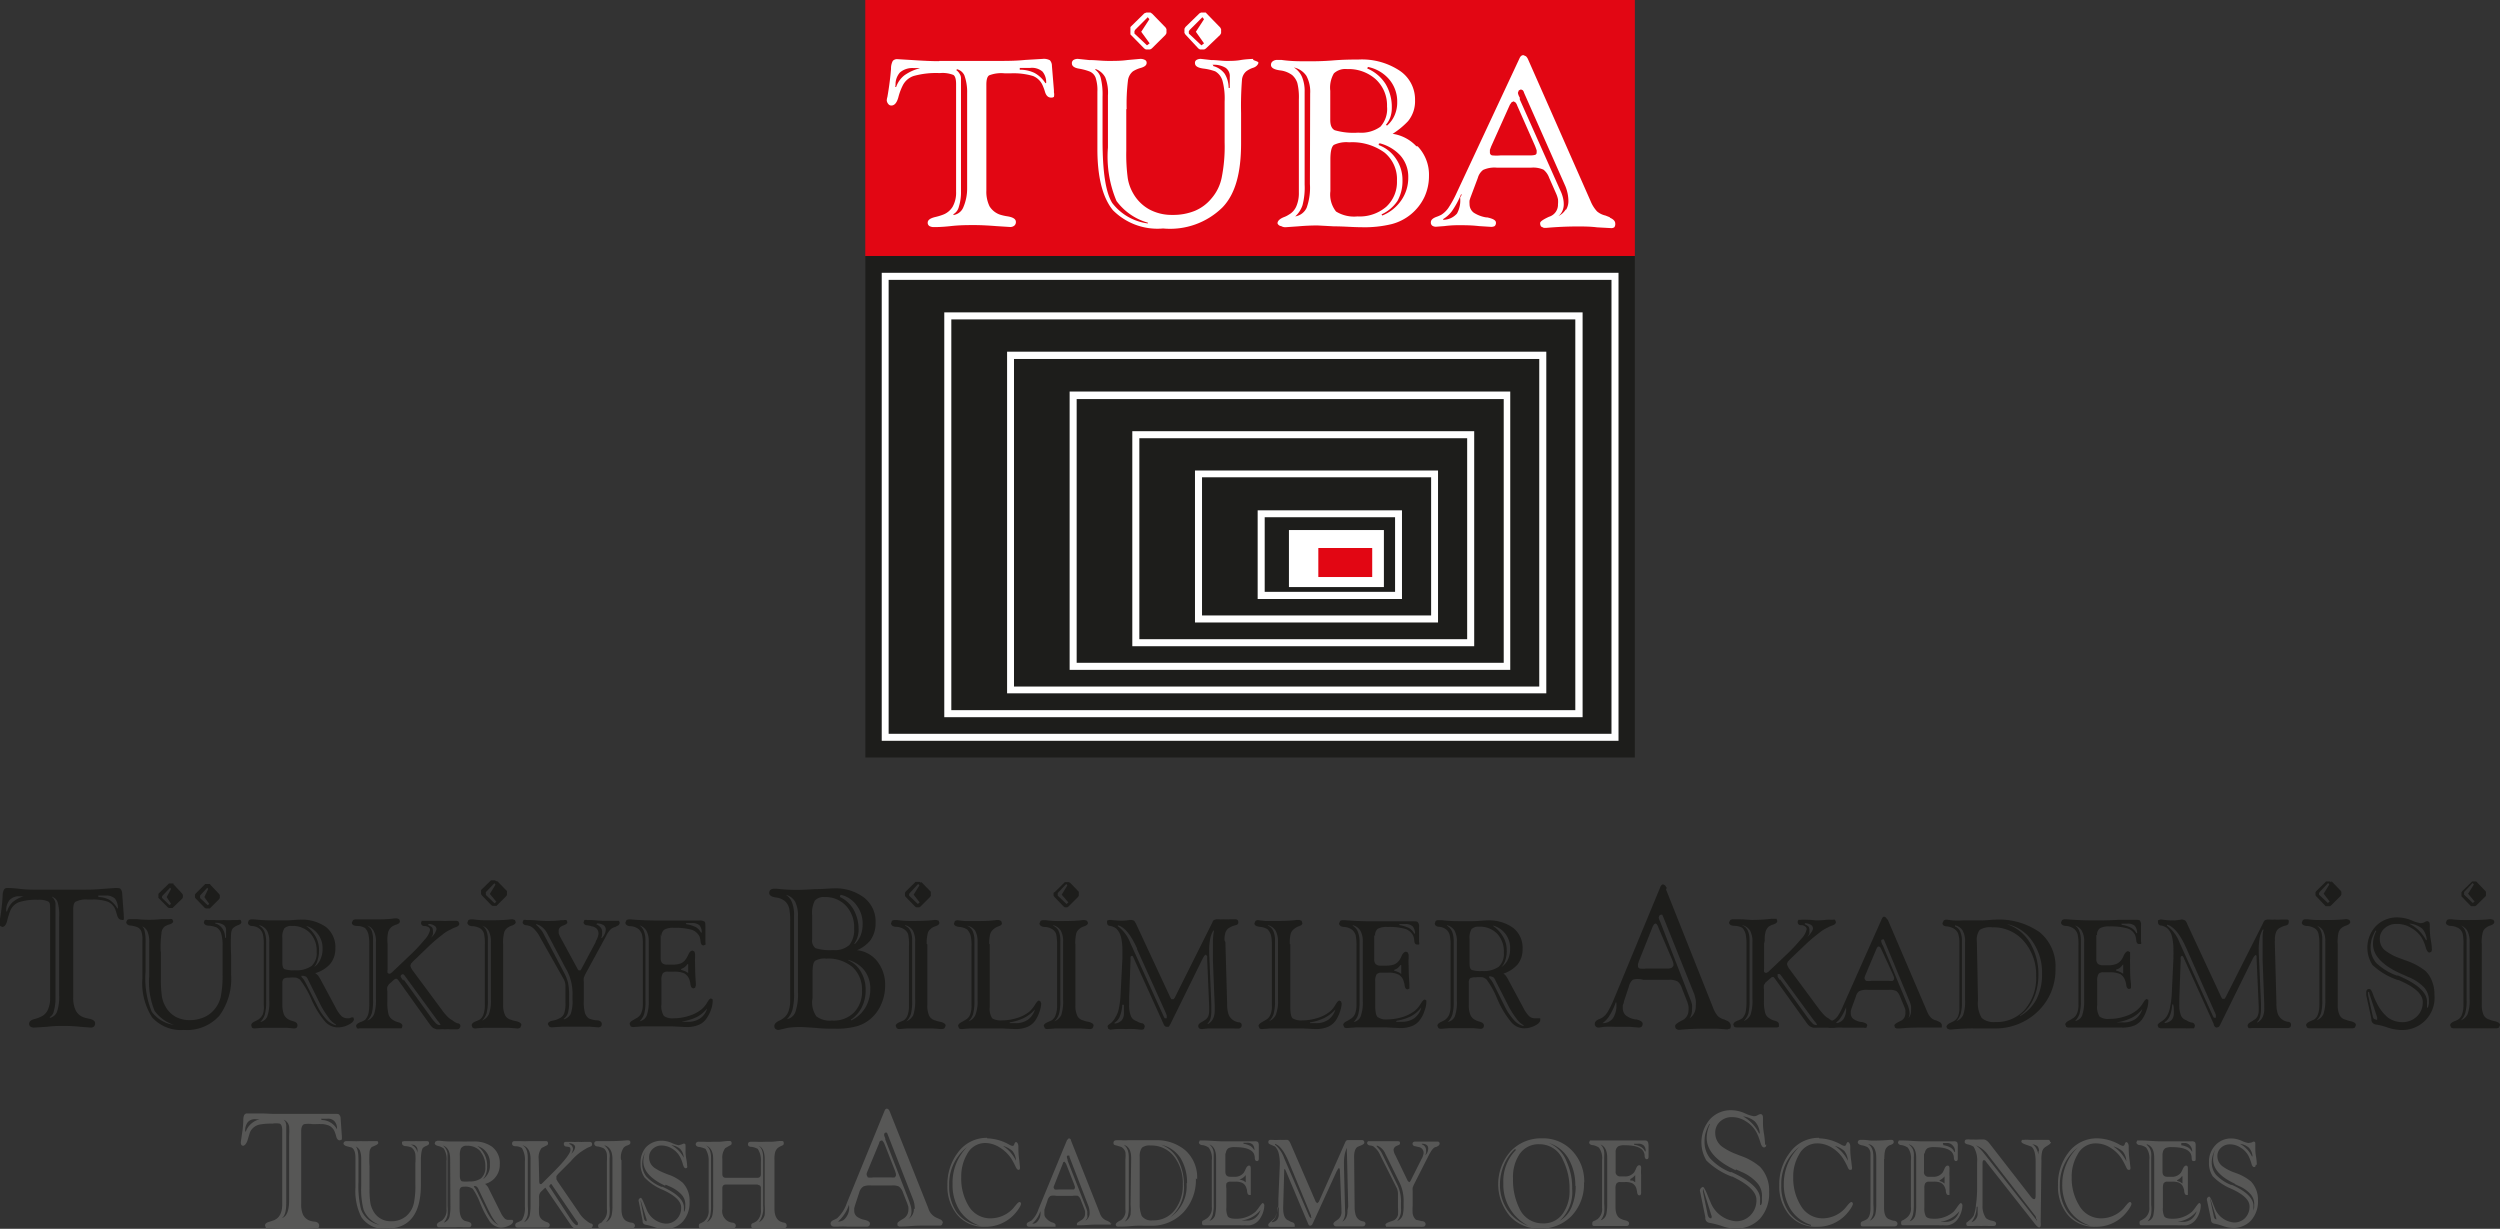 <svg xmlns="http://www.w3.org/2000/svg" viewBox="0 0 199.04 97.83"><rect x="0" y="0" width="199.04" height="97.83" fill="#333333" stroke="none"/><defs><style>.cls-1{fill:#1d1d1b;}.cls-2{fill:#e20613;}.cls-3{fill:#fff;}.cls-4{fill:#575756;}</style></defs><g id="Layer_2" data-name="Layer 2"><g id="Layer_1-2" data-name="Layer 1"><path class="cls-1" d="M7.83,71.33v.09a1.9,1.9,0,0,1,.88.22,2,2,0,0,1,.63.68h.05a1.29,1.29,0,0,0-.24-.78,1,1,0,0,0-.72-.24l-.26,0H7.83m-3.69.06,0,.06a.69.69,0,0,1,.2.25.6.6,0,0,1,.08.29v7.52a3.64,3.64,0,0,1-.13,1,.69.69,0,0,1-.32.49l0,.07a.8.8,0,0,0,.57-.49,3.55,3.55,0,0,0,.17-1.28V73a3.45,3.45,0,0,0-.13-1.19.68.68,0,0,0-.43-.41M.5,72.56H.56A1.66,1.66,0,0,1,1,71.83a2.38,2.38,0,0,1,.89-.47v0H1.82l-.26,0a1,1,0,0,0-.8.3,1.28,1.28,0,0,0-.26.88Zm2.6-1.73H6.57c.5,0,1,0,1.6-.06l1-.07c.24,0,.39,0,.44.09a.63.63,0,0,1,.12.38l.12,1.62v.13a.87.87,0,0,1,0,.31.26.26,0,0,1-.18,0c-.16,0-.28-.12-.35-.37s-.09-.31-.13-.42a1.1,1.1,0,0,0-.59-.64,3.44,3.44,0,0,0-1.32-.18H7A1.86,1.86,0,0,0,6,71.8c-.12.09-.17.3-.17.63v7a2.27,2.27,0,0,0,.19,1,1.12,1.12,0,0,0,.6.55,2.57,2.57,0,0,0,.44.12c.34.06.51.18.51.37a.36.36,0,0,1-.09.26.36.36,0,0,1-.27.08l-.81-.06a12.18,12.18,0,0,0-1.29-.07c-.38,0-.84,0-1.38.07l-1,.06a.48.48,0,0,1-.31-.08.26.26,0,0,1-.1-.23c0-.17.14-.29.43-.37a2.05,2.05,0,0,0,.43-.15,1.12,1.12,0,0,0,.61-.54,2.21,2.21,0,0,0,.2-1V72.37c0-.32,0-.52-.16-.6a1.69,1.69,0,0,0-.81-.13,4.3,4.3,0,0,0-1.54.2,1.23,1.23,0,0,0-.65.64,5.73,5.73,0,0,0-.25.79c-.08.35-.22.53-.4.53l-.19-.09a.57.57,0,0,1,0-.26s0-.1,0-.23a17,17,0,0,0,.22-1.87,1.09,1.09,0,0,1,.11-.53.3.3,0,0,1,.28-.12c.1,0,.43,0,1,.07s1.05.06,1.49.06"/><path class="cls-1" d="M17.13,73.52v0a1,1,0,0,1,.57.4,1.3,1.3,0,0,1,.22.74H18v-.15c0-.21,0-.35,0-.42a.5.5,0,0,0-.21-.46,1.2,1.2,0,0,0-.66-.16m-5.89.2v0a.75.75,0,0,1,.27.42,4.07,4.07,0,0,1,.08,1v2.25a7,7,0,0,0,.49,3.21,2.65,2.65,0,0,0,1.78,1.05v0a3,3,0,0,1-1.55-1.12,6,6,0,0,1-.43-2.76V75.08a2.13,2.13,0,0,0-.14-.92.87.87,0,0,0-.48-.44m1.55,2.07v2.12a9.28,9.28,0,0,0,.08,1.42,2.35,2.35,0,0,0,.26.76,2.14,2.14,0,0,0,.81.85,2.36,2.36,0,0,0,1.17.28A2.89,2.89,0,0,0,16.22,81a2.2,2.2,0,0,0,.84-.62,2.4,2.4,0,0,0,.51-1,8.43,8.43,0,0,0,.15-1.83V75.4a3.53,3.53,0,0,0-.11-1.08.88.88,0,0,0-.36-.48,2.2,2.2,0,0,0-.6-.14c-.28,0-.42-.13-.42-.28l.07-.17a.51.51,0,0,1,.24,0l.5,0a5.4,5.4,0,0,0,.77,0,4.67,4.67,0,0,0,.72,0l.42,0a.33.33,0,0,1,.21,0l.06.15c0,.11-.08.19-.25.25a1.21,1.21,0,0,0-.35.19c-.11.06-.18.21-.22.45a15.32,15.32,0,0,0,0,1.72v1.56a5,5,0,0,1-.93,3.29A3.46,3.46,0,0,1,14.63,82,3.09,3.09,0,0,1,12.11,81a5.06,5.06,0,0,1-.77-3.14v-3a2,2,0,0,0-.09-.71.58.58,0,0,0-.32-.33,1.88,1.88,0,0,0-.51-.13c-.24,0-.37-.14-.37-.28l.08-.17a.38.38,0,0,1,.24-.06l.54,0a9.34,9.34,0,0,0,1.93,0l.62,0a.49.49,0,0,1,.25,0l.08.16c0,.1-.09.19-.27.25a1.46,1.46,0,0,0-.41.18.69.69,0,0,0-.25.49,9.2,9.2,0,0,0-.07,1.46m3.48-4.3.31-.65-.08-.09-.57.62,0,.07,0,.06v.07l0,0,.61.57.12-.1Zm-3,0,.35-.65-.08-.09-.59.62-.05.07v.12l0,0,.59.57.13-.1Zm3.46-1,.72.76.05.09v.12l0,.11-.06.09-.74.74-.08,0-.12,0-.11,0-.1-.06-.72-.75-.05-.08,0-.12,0-.11.07-.08.75-.75.08,0h.23l.09,0m-2.95,0,.71.76.06.1,0,.11,0,.11-.06.09-.76.74-.08,0-.11,0-.11,0-.09-.06-.74-.75,0-.08v-.23l.07-.08.77-.75.08,0h.23l.08,0"/><path class="cls-1" d="M24,77.7l0,.08.17.19a3.78,3.78,0,0,1,.19.33l.94,1.86a4.43,4.43,0,0,0,.68,1,1.65,1.65,0,0,0,.76.47l0-.07a1.58,1.58,0,0,1-.55-.5,8,8,0,0,1-.64-1L24.53,78a.7.7,0,0,0-.17-.25l-.21-.06H24m.33-4a2.64,2.64,0,0,1,.8.88,2.14,2.14,0,0,1,.27,1.06,2.41,2.41,0,0,1-.1.76A1.42,1.42,0,0,1,25,77l0,0a1.4,1.4,0,0,0,.5-.6,1.91,1.91,0,0,0,.18-.86,1.84,1.84,0,0,0-.36-1.16,1.8,1.8,0,0,0-1-.68m-3.67,0a1.06,1.06,0,0,1,.41.48,2.15,2.15,0,0,1,.13.78v4.76a3.85,3.85,0,0,1-.11,1.07,1.42,1.42,0,0,1-.36.58.76.76,0,0,0,.56-.45,3.28,3.28,0,0,0,.16-1.24V75a1.78,1.78,0,0,0-.18-.9,1,1,0,0,0-.61-.44m4.45,3.81.21.18a3.28,3.28,0,0,1,.21.33l1.23,2.29a2.48,2.48,0,0,0,.45.64.71.71,0,0,0,.46.16h.15L28,81l.13,0,.05.13q0,.24-.42.45a1.87,1.87,0,0,1-.9.22,1.39,1.39,0,0,1-1-.49,7.25,7.25,0,0,1-1.06-1.73l-.1-.23A7.72,7.72,0,0,0,23.89,78a1.08,1.08,0,0,0-.3-.16,2.69,2.69,0,0,0-.59,0,.74.74,0,0,0-.41.08.46.46,0,0,0-.11.34V80a2.11,2.11,0,0,0,.13.78.84.84,0,0,0,.42.41,1.69,1.69,0,0,0,.32.12q.33.09.33.3a.29.29,0,0,1-.06.21.35.35,0,0,1-.23.06l-.53-.05c-.33,0-.64,0-.94,0s-.66,0-1,0l-.64.05a.34.34,0,0,1-.22-.06L20,81.63c0-.12.1-.23.31-.32l.25-.13a1,1,0,0,0,.37-.44A1.79,1.79,0,0,0,21,80V75.24a3.45,3.45,0,0,0-.07-.86.9.9,0,0,0-.23-.4,1,1,0,0,0-.58-.25c-.26,0-.38-.13-.38-.28l.07-.18A.31.31,0,0,1,20,73.2l.26,0a13.12,13.12,0,0,0,1.34.08l1.07,0c.5,0,.89-.06,1.18-.06a3.35,3.35,0,0,1,2.11.59,2.06,2.06,0,0,1,.74,1.69,1.9,1.9,0,0,1-.39,1.22,2.5,2.5,0,0,1-1.19.75m-2.64-.81c0,.27.06.44.17.5a2.33,2.33,0,0,0,.83.09,2.09,2.09,0,0,0,1.32-.34,1.36,1.36,0,0,0,.41-1.12,2.06,2.06,0,0,0-.53-1.51,1.92,1.92,0,0,0-1.46-.56.76.76,0,0,0-.58.19,1.31,1.31,0,0,0-.16.79Z"/><path class="cls-1" d="M29.14,73.64l0,0a.88.88,0,0,1,.44.43,2,2,0,0,1,.12.78v4.76a3.94,3.94,0,0,1-.1,1.07,1.53,1.53,0,0,1-.36.58l0,0a1,1,0,0,0,.54-.51,3.35,3.35,0,0,0,.15-1.22V75a1.67,1.67,0,0,0-.19-.9.91.91,0,0,0-.6-.44m3,4.33,2.11,2.92a3.61,3.61,0,0,0,.47.57.4.4,0,0,0,.28.13l.06,0,0-.06-.1-.15-.13-.15-2.63-3.6-.09-.09-.07,0-.1.06-.05.1.05.12.16.23m2-4.47,0,.06a.92.92,0,0,1,.31.19.51.51,0,0,1,.06.27l0,.25a1.07,1.07,0,0,1-.16.29l0,0,.08-.08a1.19,1.19,0,0,0,.36-.59.32.32,0,0,0-.15-.28.87.87,0,0,0-.47-.15m-3.27,1.62v2a.81.81,0,0,0,0,.28l.1.06.1,0,.13-.09,1.39-1.32a13.15,13.15,0,0,0,1.21-1.28,1.73,1.73,0,0,0,.45-.77.28.28,0,0,0-.09-.22.66.66,0,0,0-.28-.11h-.07c-.19,0-.28-.11-.28-.27l.06-.15.18,0,.6,0c.29,0,.53,0,.72,0a6.22,6.22,0,0,0,.71,0l.49,0a.32.32,0,0,1,.22.06l.07.17c0,.12-.1.21-.29.28a1.79,1.79,0,0,0-.39.18,2.49,2.49,0,0,0-.66.41,12.77,12.77,0,0,0-1,.84l-1.3,1.25-.2.21-.06.18.05.15a2.38,2.38,0,0,0,.14.23l2.29,3.09a4.12,4.12,0,0,0,.49.59,1.29,1.29,0,0,0,.36.27,1.51,1.51,0,0,0,.42.25c.15,0,.23.11.23.19a.28.28,0,0,1-.08.22.25.25,0,0,1-.21.07l-.48,0a3.38,3.38,0,0,0-.46,0,1.87,1.87,0,0,0-.37,0l-.3,0-.25-.1a1.21,1.21,0,0,1-.27-.28l-2.53-3.54-.09-.1-.07,0-.07,0-.12.09-.39.35-.12.19a1,1,0,0,0,0,.36v.86a3.52,3.52,0,0,0,.1,1,.75.75,0,0,0,.33.41,1.28,1.28,0,0,0,.45.2c.21.06.32.16.32.29l-.06.19s-.11,0-.22,0l-.58,0c-.33,0-.63,0-.9,0s-.67,0-1,0l-.63,0a.37.37,0,0,1-.23,0l-.07-.17c0-.12.11-.22.31-.31a1.69,1.69,0,0,0,.41-.2,1.19,1.19,0,0,0,.26-.48,3.7,3.7,0,0,0,.07-.87V75.24a3.59,3.59,0,0,0-.07-.87,1.26,1.26,0,0,0-.26-.48,1.29,1.29,0,0,0-.63-.17c-.28,0-.43-.11-.43-.26l.09-.19a.32.32,0,0,1,.23-.07l.55,0c.35,0,.7,0,1,0s1,0,1.51-.08l.22,0,.17.06.06.16c0,.12-.09.21-.28.27a1.23,1.23,0,0,0-.4.2.93.93,0,0,0-.25.38,3,3,0,0,0-.07.74Z"/><path class="cls-1" d="M40.06,75.12V80a1.85,1.85,0,0,0,.15.82.71.71,0,0,0,.48.37,1.68,1.68,0,0,0,.4.11c.28.07.42.17.42.31l-.08.2a.37.37,0,0,1-.26.07l-.67-.05c-.4,0-.77,0-1.11,0s-.56,0-.91,0l-.64.05a.32.32,0,0,1-.22-.07l-.07-.18c0-.12.12-.24.37-.33l.25-.11a.82.82,0,0,0,.32-.42A2.2,2.2,0,0,0,38.6,80V75.24a3.69,3.69,0,0,0-.07-.93.86.86,0,0,0-.26-.37,1.3,1.3,0,0,0-.64-.2c-.28,0-.42-.14-.42-.28l.07-.19a.33.33,0,0,1,.23-.07l.18,0a7.36,7.36,0,0,0,1,.07c.73,0,1.4,0,2-.08h.12l.19.06.06.16c0,.12-.1.21-.3.28a1.13,1.13,0,0,0-.43.24.72.72,0,0,0-.21.39,3.74,3.74,0,0,0-.07.79m-1.77-1.48,0,0a.86.86,0,0,1,.43.43,1.8,1.8,0,0,1,.13.78v4.76a3.94,3.94,0,0,1-.1,1.07,1.42,1.42,0,0,1-.36.58l0,0a1,1,0,0,0,.54-.5,3.09,3.09,0,0,0,.16-1.22V75a1.78,1.78,0,0,0-.18-.9,1,1,0,0,0-.62-.44"/><path class="cls-1" d="M47.48,73.59l0,0a.91.91,0,0,1,.34.25.53.53,0,0,1,.12.35l0,.22a2.18,2.18,0,0,1-.07.27l.06,0a1.24,1.24,0,0,0,.22-.34.88.88,0,0,0,.08-.33.4.4,0,0,0-.18-.35.94.94,0,0,0-.51-.14m-4.85.11,0,0a2.34,2.34,0,0,1,.31.32,1.68,1.68,0,0,1,.21.27l1.77,3.36a3.19,3.19,0,0,1,.25.69,5,5,0,0,1,.08,1v.54a2.86,2.86,0,0,1-.1.86.93.93,0,0,1-.32.44l0,.05a.91.91,0,0,0,.54-.42,3,3,0,0,0,.15-1.18v-.29a4,4,0,0,0-.44-2l-.1-.17-1.49-2.82a1.51,1.51,0,0,0-.36-.44,1.42,1.42,0,0,0-.5-.27m5.66.78-1.77,3.25-.1.25a1.27,1.27,0,0,0,0,.32v1.47a3.33,3.33,0,0,0,.09,1,.83.83,0,0,0,.31.44,1.9,1.9,0,0,0,.59.15c.3,0,.44.13.44.29a.24.24,0,0,1-.07.2.3.3,0,0,1-.23.07l-.67-.05c-.38,0-.73,0-1,0s-.72,0-1.16,0l-.81.05a.36.36,0,0,1-.25-.07l-.1-.18c0-.13.13-.23.37-.28a1.67,1.67,0,0,0,.54-.18.71.71,0,0,0,.38-.38,2.47,2.47,0,0,0,.11-.89V78.5a1.15,1.15,0,0,0-.15-.56l0,0L43,74.63a2.41,2.41,0,0,0-.37-.55,1.37,1.37,0,0,0-.39-.33,1.85,1.85,0,0,0-.29-.08c-.23,0-.34-.13-.34-.26l.07-.16a.47.47,0,0,1,.25,0h.17c.46,0,.92.07,1.38.07s.79,0,1.2-.06l.2,0a.43.43,0,0,1,.23,0l.06.16c0,.1-.12.19-.34.27s-.35.22-.35.4l0,.22a2.14,2.14,0,0,0,.12.28L46,77.17l.07.09.07,0,.07,0,.08-.12L47.43,75l0-.06a1.49,1.49,0,0,0,.22-.57.6.6,0,0,0-.13-.42.69.69,0,0,0-.41-.2,2.68,2.68,0,0,0-.33-.08c-.21,0-.32-.12-.32-.25l.07-.17a.42.42,0,0,1,.22,0l.2,0c.38,0,.75.06,1.09.06l.25,0h0l.31,0,.5,0,.18,0,.06.15a.28.28,0,0,1-.21.26l-.16.09a.7.7,0,0,0-.38.21,2.59,2.59,0,0,0-.36.52"/><path class="cls-1" d="M50.86,73.64a1,1,0,0,1,.4.48,2,2,0,0,1,.13.78v4.76a3.81,3.81,0,0,1-.1,1.06,1.49,1.49,0,0,1-.36.59.8.8,0,0,0,.56-.45,3.5,3.5,0,0,0,.16-1.24V75a1.74,1.74,0,0,0-.19-.91,1,1,0,0,0-.6-.43m3.44,7.69v0h.12l.32,0a1.65,1.65,0,0,0,1-.27,1.41,1.41,0,0,0,.56-.8l0,0a2.48,2.48,0,0,1-.8.68,4,4,0,0,1-1.15.36m-.12-4.17v.07a1.75,1.75,0,0,1,.3.1,1.35,1.35,0,0,1,.26.15h0l0-.71h-.06a1,1,0,0,1-.51.39m.42-3.57,0,0a2.7,2.7,0,0,1,.77.24,1.11,1.11,0,0,1,.4.43l.06,0a.86.86,0,0,0-.19-.59.89.89,0,0,0-.61-.17H54.6m-2,.89v1.91a.58.58,0,0,0,.12.39.59.59,0,0,0,.41.12h.39a1.94,1.94,0,0,0,.66-.09.89.89,0,0,0,.41-.33,1.94,1.94,0,0,0,.2-.35c.1-.23.22-.35.35-.35l.15.08.05.18s0,.1,0,.28a4.93,4.93,0,0,0,0,.55q0,.73.06,1.5c0,.11,0,.17,0,.19l-.05.17-.13.06c-.14,0-.22-.11-.25-.33a2,2,0,0,0-.08-.36.94.94,0,0,0-.4-.5,1.93,1.93,0,0,0-.84-.14h-.47a.5.5,0,0,0-.41.13,1,1,0,0,0-.11.56v1.9a1.43,1.43,0,0,0,.2.94,1.16,1.16,0,0,0,.78.18,3.77,3.77,0,0,0,1.2-.19,2.86,2.86,0,0,0,1-.51,2.07,2.07,0,0,0,.46-.55c.13-.22.23-.33.31-.33l.13.08,0,.17a2.11,2.11,0,0,1-.13.64,2.78,2.78,0,0,1-.35.69,1.38,1.38,0,0,1-.64.53,2.46,2.46,0,0,1-1,.17l-1-.05c-.5,0-.92,0-1.27,0s-.84,0-1.26,0l-.67.05a.31.31,0,0,1-.22-.07l-.07-.18c0-.11.1-.21.29-.31l.27-.16a.78.78,0,0,0,.37-.41,1.8,1.8,0,0,0,.12-.72V75.24a3.3,3.3,0,0,0-.07-.85,1,1,0,0,0-.26-.41,1.15,1.15,0,0,0-.64-.24c-.28,0-.42-.14-.42-.29l.08-.18a.34.34,0,0,1,.24-.07h.14c.68.06,1.42.09,2.21.09.58,0,1.22,0,1.93,0l1.29,0a.66.66,0,0,1,.4.08c.06,0,.08.17.08.36v.26c0,.3,0,.61,0,.93v.1a.31.31,0,0,1,0,.2l-.15.05c-.13,0-.21-.1-.23-.29a1.49,1.49,0,0,0-.09-.42,1.06,1.06,0,0,0-.64-.54,4.84,4.84,0,0,0-1.4-.15,1.44,1.44,0,0,0-.77.15.66.66,0,0,0-.22.55"/><path class="cls-1" d="M39,71.17l.45-.74-.09-.11-.68.71,0,.08v.14l0,0,.69.66.15-.11Zm.61-1,.75.77,0,.09,0,.11,0,.12-.06.09-.77.77-.09,0-.12,0-.11,0-.1-.06-.75-.78-.06-.09,0-.12,0-.11,0-.1.79-.77.08,0,.13,0,.11,0,.09.06"/><path class="cls-1" d="M67.54,76.37v.09a2.1,2.1,0,0,1,1,.91,2.76,2.76,0,0,1,.38,1.44,3,3,0,0,1-.3,1.37,2.63,2.63,0,0,1-.87,1l0,.07a2.6,2.6,0,0,0,1.13-1,2.91,2.91,0,0,0,.41-1.52,2.37,2.37,0,0,0-.47-1.47,2.46,2.46,0,0,0-1.34-.85m-.6-5.09,0,.1a2.45,2.45,0,0,1,1.08,1A3.22,3.22,0,0,1,68.36,74a1.87,1.87,0,0,1-.09.61,1.66,1.66,0,0,1-.27.53l.08,0a2.11,2.11,0,0,0,.45-.69,2.52,2.52,0,0,0,.15-.89,2.39,2.39,0,0,0-.48-1.48,2.13,2.13,0,0,0-1.26-.84m-4.37,0a1.25,1.25,0,0,1,.49.62,2.62,2.62,0,0,1,.16,1v6.16a5.13,5.13,0,0,1-.13,1.38,1.9,1.9,0,0,1-.43.74.9.9,0,0,0,.67-.58,4.44,4.44,0,0,0,.2-1.59v-6a2.46,2.46,0,0,0-.22-1.17,1.2,1.2,0,0,0-.74-.56m2.12,8.23A1.92,1.92,0,0,0,65,80.92a1.78,1.78,0,0,0,1.25.33A2.25,2.25,0,0,0,68,80.6a2.37,2.37,0,0,0,.63-1.73A2.42,2.42,0,0,0,67.88,77a3,3,0,0,0-2.09-.68,1.51,1.51,0,0,0-.9.18c-.14.12-.2.44-.2,1Zm3.39-3.83a2.36,2.36,0,0,1,1.72.84,3,3,0,0,1,.67,2,3.57,3.57,0,0,1-.28,1.4,3.15,3.15,0,0,1-.75,1.12,3,3,0,0,1-1.17.69,6,6,0,0,1-1.79.21c-.5,0-1,0-1.62-.07l-1-.06c-.33,0-.71,0-1.13.06L62,82a.4.4,0,0,1-.26-.08.3.3,0,0,1-.09-.24c0-.15.13-.29.37-.41a1.26,1.26,0,0,0,.3-.17,1.18,1.18,0,0,0,.45-.56,2.58,2.58,0,0,0,.14-.92V73.39a5.26,5.26,0,0,0-.08-1.09,1.18,1.18,0,0,0-.31-.53,1.37,1.37,0,0,0-.77-.32q-.51-.08-.51-.36a.33.33,0,0,1,.1-.24.41.41,0,0,1,.28-.09l.24,0a14.17,14.17,0,0,0,1.57.09q.45,0,1.44-.06c.65,0,1.15-.06,1.49-.06a3.74,3.74,0,0,1,2.44.74,2.4,2.4,0,0,1,.91,2,2.33,2.33,0,0,1-.41,1.39,2.76,2.76,0,0,1-1.25.86m-3.39-.91a.73.73,0,0,0,.27.68,3.77,3.77,0,0,0,1.39.15,1.74,1.74,0,0,0,1.3-.4A1.9,1.9,0,0,0,68,73.92a2.48,2.48,0,0,0-.65-1.81,2.24,2.24,0,0,0-1.7-.69.94.94,0,0,0-.78.29,2.12,2.12,0,0,0-.21,1.15Z"/><path class="cls-1" d="M73.83,75.18v4.87a1.85,1.85,0,0,0,.15.82.71.71,0,0,0,.48.37,1.68,1.68,0,0,0,.4.11c.28.07.43.17.43.31l-.09.2a.38.38,0,0,1-.26.07l-.67-.05c-.4,0-.77,0-1.11,0s-.56,0-.91,0l-.64.05a.32.32,0,0,1-.22-.07l-.08-.18c0-.12.13-.23.38-.33l.25-.11a.78.78,0,0,0,.32-.42,2.2,2.2,0,0,0,.11-.73V75.3a3.59,3.59,0,0,0-.07-.92A.76.76,0,0,0,72,74a1.2,1.2,0,0,0-.64-.21c-.28,0-.42-.14-.42-.28l.07-.19a.33.33,0,0,1,.23-.07l.18,0a7.32,7.32,0,0,0,1,.07c.74,0,1.41,0,2-.08h.12l.19.06.06.16c0,.12-.1.21-.3.28a1,1,0,0,0-.43.25.61.61,0,0,0-.21.39,3,3,0,0,0-.07.78M72.06,73.7l0,0a.86.86,0,0,1,.43.43,1.8,1.8,0,0,1,.13.78v4.76a3.89,3.89,0,0,1-.1,1.07,1.53,1.53,0,0,1-.36.58l0,0a1.13,1.13,0,0,0,.55-.5,3.48,3.48,0,0,0,.15-1.24V75a1.78,1.78,0,0,0-.18-.9,1,1,0,0,0-.62-.44"/><path class="cls-1" d="M80.39,81.4l0,.06.26,0h.18a1.69,1.69,0,0,0,1-.27,1.57,1.57,0,0,0,.57-.82l0,0a2.83,2.83,0,0,1-.85.66,3.85,3.85,0,0,1-1.13.36m-1.62-6.22v5a1.35,1.35,0,0,0,.2.91,1.38,1.38,0,0,0,.77.16,4.07,4.07,0,0,0,1.2-.19,2.92,2.92,0,0,0,1-.52,2.47,2.47,0,0,0,.44-.55c.13-.21.23-.32.31-.32l.12.07.06.17a2.31,2.31,0,0,1-.14.65,2.77,2.77,0,0,1-.33.69,1.47,1.47,0,0,1-.64.52,2.5,2.5,0,0,1-1,.17l-1-.05c-.51,0-.93,0-1.28,0s-.84,0-1.27,0l-.67.05a.36.36,0,0,1-.22-.06l-.07-.19c0-.1.09-.21.29-.31l.29-.17a.85.85,0,0,0,.37-.4,2,2,0,0,0,.12-.71V75.3a3.25,3.25,0,0,0-.08-.84A1.23,1.23,0,0,0,77,74a1.33,1.33,0,0,0-.63-.2q-.42-.06-.42-.27l.07-.19a.33.33,0,0,1,.23-.07l.56.06c.35,0,.7,0,1,0s1,0,1.51-.08l.21,0,.18.07.06.19q0,.15-.27.24a1.14,1.14,0,0,0-.4.23.81.81,0,0,0-.26.37,2.87,2.87,0,0,0-.08.82M77,73.7l0,0a.88.88,0,0,1,.44.43,1.81,1.81,0,0,1,.14.78v4.76a3.8,3.8,0,0,1-.11,1.07,1.42,1.42,0,0,1-.36.58v0a1,1,0,0,0,.55-.52,3,3,0,0,0,.17-1.22V75a1.77,1.77,0,0,0-.19-.9A1,1,0,0,0,77,73.7"/><path class="cls-1" d="M85.62,75.18v4.87a1.85,1.85,0,0,0,.15.82.68.68,0,0,0,.47.37,1.79,1.79,0,0,0,.41.11c.28.07.42.17.42.31l-.08.2a.38.38,0,0,1-.26.07l-.68-.05c-.4,0-.76,0-1.1,0s-.56,0-.91,0l-.64.05a.29.29,0,0,1-.22-.07l-.08-.18c0-.12.13-.23.38-.33l.24-.11a.78.78,0,0,0,.32-.42,2,2,0,0,0,.12-.73V75.3a4.14,4.14,0,0,0-.07-.92.72.72,0,0,0-.27-.37,1.16,1.16,0,0,0-.63-.21c-.29,0-.43-.14-.43-.28l.08-.19a.31.31,0,0,1,.22-.07l.18,0a7.36,7.36,0,0,0,1,.07c.74,0,1.4,0,2-.08h.12l.19.06.07.16c0,.12-.1.21-.3.28a.9.9,0,0,0-.43.25.66.66,0,0,0-.22.39,3.7,3.7,0,0,0-.06.78M83.85,73.7l0,0a.92.92,0,0,1,.44.43,2,2,0,0,1,.13.78v4.76a3.8,3.8,0,0,1-.11,1.07,1.42,1.42,0,0,1-.36.58l0,0a1.1,1.1,0,0,0,.54-.5,3.48,3.48,0,0,0,.15-1.24V75a1.78,1.78,0,0,0-.18-.9,1,1,0,0,0-.61-.44"/><path class="cls-1" d="M96.65,74.09l-.05,0a1.91,1.91,0,0,0-.25.67,4.28,4.28,0,0,0-.08.94v.22l.17,4v.52a2.24,2.24,0,0,1-.07.66.85.85,0,0,1-.22.38v.06a1,1,0,0,0,.43-.44,1.49,1.49,0,0,0,.13-.69c0-.08,0-.19,0-.34l-.14-3.54c0-.08,0-.18,0-.31v-.69c0-.27,0-.52,0-.74a6.18,6.18,0,0,1,.07-.62M89,73.67v.07a3,3,0,0,1,1,1.36l.09.19,2.56,5.64.08.14.07,0,.09,0,0-.08,0-.14a3,3,0,0,0-.13-.33l-2.23-4.94,0-.06c-.49-1.09-1-1.71-1.5-1.84M89.42,80h-.07a2.74,2.74,0,0,1-.19.91,1,1,0,0,1-.42.51v.07a.89.89,0,0,0,.56-.25.82.82,0,0,0,.18-.56,2.36,2.36,0,0,0,0-.25c0-.11,0-.25,0-.43m8.08-5,.14,4.9a2.52,2.52,0,0,0,.11.85.94.94,0,0,0,.34.45,1.14,1.14,0,0,0,.45.19c.17,0,.25.09.26.21a.28.28,0,0,1-.08.22.31.31,0,0,1-.24.07L98,81.88c-.31,0-.61,0-.89,0s-.6,0-.91,0l-.51.05a.36.36,0,0,1-.22-.06.28.28,0,0,1-.07-.2c0-.1.09-.2.26-.29l.23-.14a.79.79,0,0,0,.3-.31,1.44,1.44,0,0,0,.08-.53v-.27l-.16-3.79,0-.21L96,76l-.11.09a2,2,0,0,0-.14.23l-2.57,5.22a1.24,1.24,0,0,1-.14.21l-.15,0c-.11,0-.19-.07-.25-.22l0,0-2.38-5.25a.67.67,0,0,0-.1-.18l-.08,0-.07.07a2.43,2.43,0,0,0,0,.25l-.11,3V80a2.21,2.21,0,0,0,.14.9.68.68,0,0,0,.44.39,1.21,1.21,0,0,0,.39.17c.18,0,.27.15.27.28l-.06.18a.33.33,0,0,1-.23.06l-.49-.05a6.72,6.72,0,0,0-.71,0,7.86,7.86,0,0,0-.83,0l-.42.05-.17-.07-.05-.2c0-.06.1-.15.27-.26A1.64,1.64,0,0,0,88.8,81a2,2,0,0,0,.28-.72,6.82,6.82,0,0,0,.14-1.18l.14-2.77v-.57a4.42,4.42,0,0,0-.12-1.19,1.4,1.4,0,0,0-.39-.66,1.27,1.27,0,0,0-.44-.19c-.18,0-.27-.12-.27-.25l0-.17.17-.06.13,0a7,7,0,0,0,.9.06,3.91,3.91,0,0,0,.64-.06l.13,0,.19.07a2,2,0,0,1,.18.31l2.7,5.8.08.13.08,0,.1,0,.08-.1,3-6a.46.46,0,0,1,.12-.2l.18-.06.24,0a1.61,1.61,0,0,0,.34,0,3.65,3.65,0,0,0,.55,0l.36,0a.3.3,0,0,1,.22.06.29.29,0,0,1,.06.21c0,.1-.08.18-.25.21a1.66,1.66,0,0,0-.46.19.72.72,0,0,0-.3.34,1.94,1.94,0,0,0-.09.66Z"/><path class="cls-1" d="M104.3,81.4l0,.06.26,0h.19a1.69,1.69,0,0,0,1-.27,1.57,1.57,0,0,0,.57-.82l0,0a3,3,0,0,1-.85.66,3.85,3.85,0,0,1-1.13.36m-1.61-6.22v5c0,.49.06.79.19.91a1.38,1.38,0,0,0,.77.16,4.07,4.07,0,0,0,1.2-.19,2.92,2.92,0,0,0,1-.52,2,2,0,0,0,.44-.55c.13-.21.23-.32.31-.32l.13.07.05.17a2.31,2.31,0,0,1-.14.65,2.77,2.77,0,0,1-.33.69,1.47,1.47,0,0,1-.64.52,2.5,2.5,0,0,1-1,.17l-1-.05c-.51,0-.93,0-1.28,0s-.84,0-1.28,0l-.66.05a.34.34,0,0,1-.22-.06l-.07-.19c0-.1.1-.21.29-.31l.29-.17a.83.83,0,0,0,.36-.4,1.62,1.62,0,0,0,.12-.71V75.3a3.36,3.36,0,0,0-.07-.84,1.23,1.23,0,0,0-.27-.47,1.33,1.33,0,0,0-.63-.2q-.42-.06-.42-.27l.08-.19a.29.29,0,0,1,.22-.07l.56.06c.35,0,.7,0,1,0s1,0,1.51-.08l.21,0,.18.07.06.19q0,.15-.27.24a1.14,1.14,0,0,0-.4.23.74.74,0,0,0-.26.37,3,3,0,0,0-.07.82m-1.76-1.48,0,0a.88.88,0,0,1,.44.43,1.81,1.81,0,0,1,.14.78v4.76a3.8,3.8,0,0,1-.11,1.07,1.42,1.42,0,0,1-.36.58l0,0a1,1,0,0,0,.54-.52,3,3,0,0,0,.17-1.22V75a1.77,1.77,0,0,0-.19-.9,1,1,0,0,0-.61-.44"/><path class="cls-1" d="M107.7,73.7a1,1,0,0,1,.41.49,2.09,2.09,0,0,1,.13.77v4.76a3.85,3.85,0,0,1-.11,1.07,1.42,1.42,0,0,1-.36.58.74.74,0,0,0,.56-.45,3.21,3.21,0,0,0,.17-1.23V75a1.77,1.77,0,0,0-.19-.9,1,1,0,0,0-.61-.44m3.45,7.69v0h.11l.32,0a1.7,1.7,0,0,0,1-.27,1.51,1.51,0,0,0,.56-.8l0-.05a2.59,2.59,0,0,1-.8.68,4.1,4.1,0,0,1-1.15.36M111,77.22v.07a1.89,1.89,0,0,1,.31.1.82.82,0,0,1,.25.16h0l0-.72h-.06a1.44,1.44,0,0,1-.23.25,1,1,0,0,1-.28.14m.43-3.57v0a3.06,3.06,0,0,1,.77.24,1.16,1.16,0,0,1,.41.44h.06a.91.91,0,0,0-.2-.59.89.89,0,0,0-.61-.17h-.44m-2,.89v1.91a.54.54,0,0,0,.12.39.56.56,0,0,0,.4.12h.4a2,2,0,0,0,.66-.09.94.94,0,0,0,.41-.33,1.52,1.52,0,0,0,.19-.35c.1-.23.23-.34.36-.34l.14.07.06.18s0,.1,0,.28a3.31,3.31,0,0,0,0,.55q0,.73.06,1.5a1.13,1.13,0,0,0,0,.19l0,.17-.14.06q-.2,0-.24-.33a1.87,1.87,0,0,0-.09-.36.84.84,0,0,0-.4-.49,1.72,1.72,0,0,0-.83-.15H110a.53.53,0,0,0-.4.13,1,1,0,0,0-.11.56v1.9c0,.51.06.82.19.94a1.15,1.15,0,0,0,.79.19,4.17,4.17,0,0,0,1.2-.19,3.06,3.06,0,0,0,1-.52,2.25,2.25,0,0,0,.45-.55c.14-.22.24-.32.32-.32l.12.07,0,.17a2.12,2.12,0,0,1-.14.64,2.4,2.4,0,0,1-.34.7,1.47,1.47,0,0,1-.64.52,2.48,2.48,0,0,1-1,.17l-1-.05c-.51,0-.93,0-1.27,0s-.84,0-1.27,0l-.66.05a.34.34,0,0,1-.22-.06l-.08-.19c0-.11.1-.21.3-.31a2.4,2.4,0,0,0,.27-.16.82.82,0,0,0,.37-.41,2,2,0,0,0,.12-.72V75.3a3.91,3.91,0,0,0-.07-.85,1,1,0,0,0-.26-.41,1.18,1.18,0,0,0-.64-.24c-.28,0-.42-.14-.42-.28l.08-.19a.33.33,0,0,1,.23-.07h.14c.69.06,1.42.09,2.21.09.58,0,1.23,0,1.94,0l1.28,0c.22,0,.35,0,.4.09a.47.47,0,0,1,.09.35V74c0,.3,0,.62,0,.93V75a.31.31,0,0,1,0,.2l-.16,0c-.13,0-.2-.1-.22-.29a1.49,1.49,0,0,0-.09-.42,1.11,1.11,0,0,0-.65-.54,4.77,4.77,0,0,0-1.39-.15,1.48,1.48,0,0,0-.78.15.65.65,0,0,0-.21.55"/><path class="cls-1" d="M118.56,77.76l0,.08.17.2a2.44,2.44,0,0,1,.19.32l.93,1.86a4.76,4.76,0,0,0,.69,1,1.53,1.53,0,0,0,.76.47l0-.07a1.58,1.58,0,0,1-.55-.5,7.06,7.06,0,0,1-.64-1l-1.06-2.08a.7.7,0,0,0-.17-.25l-.21-.06h-.11m.33-4a2.76,2.76,0,0,1,.8.88,2.14,2.14,0,0,1,.27,1.06,2.24,2.24,0,0,1-.11.77,1.43,1.43,0,0,1-.31.55l0,0a1.38,1.38,0,0,0,.51-.59,2,2,0,0,0,.18-.87,1.86,1.86,0,0,0-.36-1.16,1.84,1.84,0,0,0-1-.68m-3.67,0a1.06,1.06,0,0,1,.41.48,2.19,2.19,0,0,1,.13.78v4.76a3.8,3.8,0,0,1-.11,1.07,1.42,1.42,0,0,1-.36.58.76.76,0,0,0,.56-.45,3.28,3.28,0,0,0,.16-1.24V75a1.78,1.78,0,0,0-.18-.9,1,1,0,0,0-.61-.44m4.45,3.81.21.18a3.28,3.28,0,0,1,.21.33l1.23,2.29a2.48,2.48,0,0,0,.45.64.66.66,0,0,0,.46.16h.29l.13,0,0,.13c0,.16-.13.31-.41.45a1.87,1.87,0,0,1-.9.22,1.35,1.35,0,0,1-1-.49,7.25,7.25,0,0,1-1.06-1.73l-.1-.23a7.11,7.11,0,0,0-.81-1.44.9.9,0,0,0-.3-.17,2.69,2.69,0,0,0-.59,0,.81.81,0,0,0-.42.08.46.46,0,0,0-.1.34v1.8a2,2,0,0,0,.13.78.8.8,0,0,0,.42.41,1.07,1.07,0,0,0,.32.12c.22.07.33.16.33.3a.25.25,0,0,1-.07.21.32.32,0,0,1-.22.06l-.53-.05c-.33,0-.64,0-.94,0s-.66,0-1,0l-.64.05a.34.34,0,0,1-.22-.06l-.08-.18c0-.12.11-.23.32-.32l.25-.13a1,1,0,0,0,.37-.44,2,2,0,0,0,.11-.71V75.3a3.3,3.3,0,0,0-.07-.85.88.88,0,0,0-.23-.41,1.12,1.12,0,0,0-.58-.25c-.26,0-.38-.13-.38-.27l.07-.19a.29.29,0,0,1,.22-.07l.26,0a10.77,10.77,0,0,0,1.34.08l1.07,0c.49,0,.89-.06,1.18-.06a3.29,3.29,0,0,1,2.11.6,2,2,0,0,1,.74,1.68,1.88,1.88,0,0,1-.39,1.22,2.55,2.55,0,0,1-1.19.75m-2.64-.8c0,.27.06.43.17.49a2.29,2.29,0,0,0,.83.09,2.09,2.09,0,0,0,1.32-.34,1.39,1.39,0,0,0,.41-1.12,2.06,2.06,0,0,0-.53-1.51,1.92,1.92,0,0,0-1.46-.56.76.76,0,0,0-.58.19,1.31,1.31,0,0,0-.16.79Z"/><path class="cls-1" d="M72.74,71.23l.46-.74-.1-.11-.67.72-.05.08v.13l0,0,.69.66.15-.12Zm.62-1,.75.77,0,.09,0,.12,0,.11-.06.09-.77.77-.09.06h-.12l-.11,0-.1-.06-.76-.78-.05-.09,0-.12,0-.11.06-.1.78-.77.09,0,.13,0,.11,0,.09.06"/><path class="cls-1" d="M84.53,71.23l.45-.74-.09-.11-.68.72,0,.08v.13l0,0,.7.66.15-.12Zm.62-1,.74.77,0,.09,0,.12,0,.11-.06.09-.77.77-.09.06H84.9l-.11,0-.1-.06-.75-.78-.06-.09,0-.12,0-.11L84,71l.78-.77.08,0,.13,0,.11,0,.1.06"/><path class="cls-1" d="M134.45,81.11l0,0a1.06,1.06,0,0,0,.42-.42,1.18,1.18,0,0,0,.14-.58,2.9,2.9,0,0,0,0-.48,4.2,4.2,0,0,0-.12-.48L132.42,73l-.08-.18-.1,0-.13.07-.05.16a.8.8,0,0,0,.11.31l.05.13,2.33,6a3,3,0,0,1,.16.48,2.48,2.48,0,0,1,0,.45,1.19,1.19,0,0,1-.08.44,1,1,0,0,1-.23.34m-5.76-1.39a5.57,5.57,0,0,1-.54,1.12,2,2,0,0,1-.52.53l.05,0a1,1,0,0,0,.8-.41,1.91,1.91,0,0,0,.26-1.12v-.12Zm3.38-6a.75.75,0,0,0-.11-.22l-.1-.07-.12.06-.1.17-1.11,2.78-.07.22,0,.17a.2.2,0,0,0,.13.19,1.9,1.9,0,0,0,.53,0h1.69a.74.74,0,0,0,.34-.06l.13-.15a.65.65,0,0,0,0-.18,1.9,1.9,0,0,0-.09-.29Zm.62-3,3.74,9.4a2.36,2.36,0,0,0,.38.68,1.15,1.15,0,0,0,.5.27l.24.11a.45.45,0,0,1,.25.63s-.11,0-.21.06l-.81-.06c-.44,0-.82,0-1.14,0a18.09,18.09,0,0,0-1.83.09l-.17,0-.16-.09a.37.37,0,0,1-.06-.23c0-.1.18-.24.53-.42a.87.87,0,0,0,.53-.8,1.32,1.32,0,0,0,0-.34,2.42,2.42,0,0,0-.1-.36l-.42-1.06a1.16,1.16,0,0,0-.33-.54,1.33,1.33,0,0,0-.75-.14h-2A1.48,1.48,0,0,0,130,78a1,1,0,0,0-.31.53l-.4,1.2c0,.12-.06.22-.09.3l0,.24a.75.75,0,0,0,.24.57,1.63,1.63,0,0,0,.76.32l.07,0c.34.08.51.19.51.35a.32.32,0,0,1-.08.23.38.38,0,0,1-.24.07l-.7-.06c-.43,0-.82,0-1.19,0a7.89,7.89,0,0,0-.84,0l-.44.06a.33.33,0,0,1-.24-.08.29.29,0,0,1-.08-.22c0-.15.11-.27.32-.36a1.58,1.58,0,0,0,.29-.14,1.52,1.52,0,0,0,.42-.45,8.38,8.38,0,0,0,.49-1l3.7-8.94h0c.06-.14.13-.21.23-.21l.15.08.13.2"/><path class="cls-1" d="M138.73,73.63l0,.05a.82.82,0,0,1,.43.43,1.8,1.8,0,0,1,.13.78v4.76a3.94,3.94,0,0,1-.1,1.07,1.54,1.54,0,0,1-.36.57l0,0a1,1,0,0,0,.54-.5,3.38,3.38,0,0,0,.15-1.23V75a1.74,1.74,0,0,0-.19-.91,1,1,0,0,0-.6-.43m3,4.33,2.11,2.92a4.18,4.18,0,0,0,.47.57.43.43,0,0,0,.27.13l.07,0,0-.06-.1-.15-.13-.15-2.63-3.6-.09-.1-.07,0-.1,0,0,.11,0,.11.16.24m2-4.47v.05a.86.86,0,0,1,.31.2.49.49,0,0,1,.06.27l0,.24a1.48,1.48,0,0,1-.16.3l0,0,.08-.08c.24-.28.36-.47.36-.59a.34.34,0,0,0-.15-.29,1,1,0,0,0-.48-.14m-3.26,1.62v2a1.31,1.31,0,0,0,0,.27l.1.06.11,0,.13-.08,1.39-1.32a14.51,14.51,0,0,0,1.21-1.28,1.69,1.69,0,0,0,.45-.78.24.24,0,0,0-.1-.21.48.48,0,0,0-.27-.12h-.07c-.19,0-.28-.11-.28-.28l.06-.15.18,0a4.6,4.6,0,0,1,.6,0c.29,0,.53.05.72.05a6.22,6.22,0,0,0,.71-.05,4,4,0,0,1,.48,0,.44.44,0,0,1,.23,0l.07.18c0,.12-.1.21-.3.28a1.71,1.71,0,0,0-.38.17,3,3,0,0,0-.66.42,12.77,12.77,0,0,0-1,.84l-1.3,1.24-.2.22-.06.17.05.16a2.38,2.38,0,0,0,.14.23l2.28,3.08a5.06,5.06,0,0,0,.49.59,1.33,1.33,0,0,0,.37.28,1.27,1.27,0,0,0,.42.24c.15,0,.22.11.22.2a.28.28,0,0,1-.07.22.3.3,0,0,1-.22.07,3.38,3.38,0,0,1-.47,0l-.47,0-.37,0a1.55,1.55,0,0,1-.29,0l-.25-.1a1.28,1.28,0,0,1-.27-.29l-2.53-3.53-.09-.11-.07,0-.07,0-.12.1-.39.34-.12.19a1.14,1.14,0,0,0,0,.37v.86a3.4,3.4,0,0,0,.1,1,.7.7,0,0,0,.33.42,1.19,1.19,0,0,0,.45.2c.21.06.31.15.31.29l0,.18a.3.3,0,0,1-.22.06l-.58,0-.9,0-1,0-.64,0a.34.34,0,0,1-.22-.06l-.07-.16c0-.12.11-.23.31-.31a1.69,1.69,0,0,0,.41-.2,1.19,1.19,0,0,0,.26-.48,4.47,4.47,0,0,0,.07-.88V75.23a4.13,4.13,0,0,0-.07-.87,1.3,1.3,0,0,0-.26-.49,1.43,1.43,0,0,0-.63-.16c-.29,0-.43-.12-.43-.27l.09-.18a.32.32,0,0,1,.23-.07l.55,0c.35,0,.7.05,1,.05a13.57,13.57,0,0,0,1.52-.09h.22l.17,0,.06.17c0,.12-.09.2-.28.27a1.44,1.44,0,0,0-.41.19,1,1,0,0,0-.24.39,2.51,2.51,0,0,0-.07.73Z"/><path class="cls-1" d="M151.68,81.26l0,0a.92.92,0,0,0,.35-.32.85.85,0,0,0,.12-.46,2.76,2.76,0,0,0,0-.37,2.74,2.74,0,0,0-.11-.37l-2-4.82-.07-.14-.08,0-.11.06,0,.12a.9.9,0,0,0,.08.24l.06.1,1.93,4.65a2.05,2.05,0,0,1,.13.37,1.55,1.55,0,0,1,.05.35,1,1,0,0,1-.07.35.79.79,0,0,1-.19.26m-4.8-1.07a4.24,4.24,0,0,1-.45.86,1.49,1.49,0,0,1-.43.4l0,0a.86.86,0,0,0,.67-.32,1.46,1.46,0,0,0,.22-.87v-.09Zm2.82-4.62-.09-.17-.09-.06-.1,0-.09.13-.91,2.15-.06.17,0,.13.11.15a1.41,1.41,0,0,0,.44,0h1.41a.78.78,0,0,0,.29,0l.1-.12,0-.14-.08-.22Zm.51-2.36,3.12,7.28a1.56,1.56,0,0,0,.32.52.84.84,0,0,0,.41.21l.2.09c.16.07.25.17.25.3s0,.16,0,.18l-.17,0-.68,0c-.36,0-.67,0-.94,0a15,15,0,0,0-1.52.07H151l-.13-.06-.05-.18c0-.08.15-.19.44-.33a.66.66,0,0,0,.44-.62l0-.26a1.52,1.52,0,0,0-.09-.28l-.34-.82a1,1,0,0,0-.28-.42,1.18,1.18,0,0,0-.62-.1h-1.67a1.31,1.31,0,0,0-.69.11.76.76,0,0,0-.25.41l-.34.93-.07.23,0,.19a.57.57,0,0,0,.2.44,1.55,1.55,0,0,0,.64.25h.05q.42.09.42.27l-.06.18a.34.34,0,0,1-.2,0l-.59,0c-.35,0-.68,0-1,0a5.58,5.58,0,0,0-.7,0l-.36,0a.28.28,0,0,1-.2-.06l-.07-.17q0-.17.27-.27a2,2,0,0,0,.25-.12,1.22,1.22,0,0,0,.34-.34,5,5,0,0,0,.41-.8l3.08-6.92h0c.05-.11.11-.16.19-.16l.12.06.11.15"/><path class="cls-1" d="M155.65,73.7v.06a.8.8,0,0,1,.42.41,2,2,0,0,1,.13.78v4.87a3.38,3.38,0,0,1-.1.9,1.64,1.64,0,0,1-.34.58v0a1,1,0,0,0,.54-.49,3.25,3.25,0,0,0,.15-1.21V75a1.71,1.71,0,0,0-.19-.91.94.94,0,0,0-.61-.42m4.19-.13v.06a3.33,3.33,0,0,1,1.78,1.46,4.84,4.84,0,0,1,.67,2.54,4.67,4.67,0,0,1-.38,1.9,3.28,3.28,0,0,1-1.08,1.35l0,.05a3.4,3.4,0,0,0,1.32-1.37,4.39,4.39,0,0,0,.43-2,4.33,4.33,0,0,0-.76-2.57,3.26,3.26,0,0,0-2-1.38M156,80.14v-5a2.38,2.38,0,0,0-.11-.84.9.9,0,0,0-.41-.41,1.62,1.62,0,0,0-.5-.14c-.22,0-.33-.12-.33-.25l.1-.21a.37.37,0,0,1,.25-.07l.47.06a7.27,7.27,0,0,0,.78,0c.36,0,.82,0,1.38,0s.95-.06,1.16-.06a5.65,5.65,0,0,1,3.6,1,3.51,3.51,0,0,1,1.26,2.9,4.58,4.58,0,0,1-1.4,3.4,4.85,4.85,0,0,1-3.51,1.36c-.16,0-.41,0-.76,0s-.63,0-.83,0a16.14,16.14,0,0,0-1.82.09h-.1l-.19-.07-.07-.14c0-.12.11-.24.36-.35l.2-.1a.8.8,0,0,0,.36-.39,1.8,1.8,0,0,0,.11-.67m1.48-.63a2.28,2.28,0,0,0,.3,1.43,1.47,1.47,0,0,0,1.08.32,3,3,0,0,0,2.36-1,3.87,3.87,0,0,0,.89-2.66,4.07,4.07,0,0,0-1-2.8,3.19,3.19,0,0,0-2.49-1.08,1.61,1.61,0,0,0-1,.2,1.32,1.32,0,0,0-.23.93Z"/><path class="cls-1" d="M165.13,73.63a1,1,0,0,1,.41.48,1.92,1.92,0,0,1,.13.78v4.76a3.85,3.85,0,0,1-.11,1.07,1.47,1.47,0,0,1-.35.57.74.74,0,0,0,.56-.44,3.5,3.5,0,0,0,.16-1.24V75a1.65,1.65,0,0,0-.19-.9,1,1,0,0,0-.61-.44m3.45,7.69v.05H169a1.67,1.67,0,0,0,1-.26,1.45,1.45,0,0,0,.56-.8l0,0a2.45,2.45,0,0,1-.8.67,3.7,3.7,0,0,1-1.15.37m-.13-4.18,0,.08a1.32,1.32,0,0,1,.3.1,1.35,1.35,0,0,1,.26.15h0l0-.72H169a.94.94,0,0,1-.23.25.8.8,0,0,1-.28.13m.43-3.56,0,0a2.34,2.34,0,0,1,.76.24,1.06,1.06,0,0,1,.41.43l.06,0a.88.88,0,0,0-.2-.6.86.86,0,0,0-.6-.16h-.22l-.23,0m-2,.89v1.91a.54.54,0,0,0,.12.39.58.58,0,0,0,.4.12h.4a1.7,1.7,0,0,0,.66-.1.92.92,0,0,0,.41-.32,1.52,1.52,0,0,0,.19-.35c.11-.23.23-.35.36-.35l.15.08,0,.18s0,.1,0,.28a4.73,4.73,0,0,0,0,.54c0,.5,0,1,.07,1.51,0,.11,0,.17,0,.19l0,.17-.14.06q-.19,0-.24-.33a1.7,1.7,0,0,0-.09-.36.89.89,0,0,0-.39-.5,2,2,0,0,0-.84-.14h-.48a.48.48,0,0,0-.4.13,1,1,0,0,0-.11.56V80a1.46,1.46,0,0,0,.19.94,1.21,1.21,0,0,0,.79.18,3.81,3.81,0,0,0,1.2-.19,2.79,2.79,0,0,0,1-.52,2.22,2.22,0,0,0,.46-.54c.13-.22.23-.33.31-.33l.12.07,0,.18a2.19,2.19,0,0,1-.14.64,2.77,2.77,0,0,1-.33.69,1.52,1.52,0,0,1-.65.53,2.47,2.47,0,0,1-1,.16c-.17,0-.51,0-1,0s-.93,0-1.27,0-.84,0-1.27,0l-.66,0a.36.36,0,0,1-.22-.06l-.07-.18c0-.11.1-.22.29-.32a1.53,1.53,0,0,0,.27-.15.82.82,0,0,0,.37-.41,1.8,1.8,0,0,0,.12-.72V75.23a3.84,3.84,0,0,0-.07-.85.93.93,0,0,0-.26-.41,1.23,1.23,0,0,0-.64-.25c-.28,0-.42-.13-.42-.28l.08-.18a.36.36,0,0,1,.24-.07h.14c.68.06,1.41.09,2.21.09.57,0,1.22,0,1.93-.05l1.28,0c.22,0,.36,0,.41.08a.55.55,0,0,1,.08.36v.25c0,.31,0,.62,0,.93v.11a.31.31,0,0,1,0,.2l-.15,0c-.14,0-.21-.1-.23-.29a1.49,1.49,0,0,0-.09-.42,1,1,0,0,0-.64-.54,4.89,4.89,0,0,0-1.4-.15,1.42,1.42,0,0,0-.77.15.62.62,0,0,0-.22.55"/><path class="cls-1" d="M180.21,74l-.05,0a2,2,0,0,0-.25.67,5,5,0,0,0-.08.94v.22l.18,4V80c0,.07,0,.18,0,.32a2.23,2.23,0,0,1-.08.66.77.77,0,0,1-.22.38v.06a1.07,1.07,0,0,0,.43-.44,1.49,1.49,0,0,0,.13-.69c0-.08,0-.2,0-.34l-.13-3.54c0-.08,0-.19,0-.31v-.7c0-.27,0-.52,0-.73s0-.42.07-.62m-7.68-.43v.08a3,3,0,0,1,1,1.35l.09.2,2.56,5.64.08.14.08,0,.08,0,0-.08,0-.14a2.79,2.79,0,0,0-.14-.33l-2.22-5,0,0c-.49-1.1-1-1.71-1.5-1.85m.45,6.34h-.07a2.74,2.74,0,0,1-.19.91,1,1,0,0,1-.41.5v.07a.89.89,0,0,0,.56-.25.82.82,0,0,0,.17-.55,2.54,2.54,0,0,0,0-.26c0-.1,0-.24-.05-.42m8.09-5,.13,4.9a2.56,2.56,0,0,0,.11.85,1,1,0,0,0,.34.44,1,1,0,0,0,.46.19c.16,0,.25.1.25.21a.29.29,0,0,1-.07.23.4.4,0,0,1-.25.06l-.52,0c-.32,0-.61,0-.89,0s-.6,0-.92,0l-.51,0a.41.41,0,0,1-.21,0,.26.26,0,0,1-.08-.2c0-.1.09-.2.26-.29a1.53,1.53,0,0,0,.23-.15.68.68,0,0,0,.3-.31,1.15,1.15,0,0,0,.09-.52v-.27l-.17-3.8,0-.2-.06-.09-.11.09a1.36,1.36,0,0,0-.14.23l-2.57,5.21a.57.57,0,0,1-.14.21l-.15.05c-.1,0-.18-.08-.24-.22l0-.06-2.38-5.24a.56.56,0,0,0-.11-.18l-.08,0-.06.07a.73.73,0,0,0,0,.25l-.11,3v.52a2.25,2.25,0,0,0,.13.9.67.67,0,0,0,.44.38,1,1,0,0,0,.4.18c.18,0,.27.14.27.28l-.07.18s-.11,0-.22,0a4,4,0,0,1-.5,0c-.26,0-.5,0-.71,0s-.54,0-.82,0l-.43,0-.16-.07-.06-.19c0-.06.1-.15.28-.27a1.42,1.42,0,0,0,.42-.38,2,2,0,0,0,.28-.71,6.84,6.84,0,0,0,.15-1.18l.13-2.77v-.22a3.44,3.44,0,0,0,0-.36,4.84,4.84,0,0,0-.12-1.18,1.3,1.3,0,0,0-.4-.66,1.19,1.19,0,0,0-.44-.19c-.18,0-.27-.13-.27-.25l0-.17.17-.06h.13a5.63,5.63,0,0,0,.9.07,3.14,3.14,0,0,0,.65-.07h.12l.19.07a.84.84,0,0,1,.18.31l2.7,5.8.08.13.09,0,.09,0,.08-.11,3-5.94a.41.41,0,0,1,.13-.2l.17-.06.25,0a1.47,1.47,0,0,0,.33,0,3.56,3.56,0,0,0,.55,0l.36,0c.11,0,.19,0,.23.06a.32.32,0,0,1,0,.2c0,.11-.08.18-.24.22a1.6,1.6,0,0,0-.47.19.62.62,0,0,0-.29.34,1.72,1.72,0,0,0-.09.66Z"/><path class="cls-1" d="M186.12,75.11V80a1.85,1.85,0,0,0,.15.82.69.69,0,0,0,.47.36,1.76,1.76,0,0,0,.4.12c.29.07.43.17.43.31l-.08.2a.48.48,0,0,1-.26.06c-.06,0-.28,0-.68,0s-.76,0-1.1,0-.57,0-.91,0-.56,0-.64,0a.34.34,0,0,1-.22-.06l-.08-.18c0-.13.13-.24.37-.34l.25-.11a.75.75,0,0,0,.32-.41,2.25,2.25,0,0,0,.12-.74V75.23a3.54,3.54,0,0,0-.08-.93.72.72,0,0,0-.26-.37,1.36,1.36,0,0,0-.63-.21c-.29,0-.43-.13-.43-.27l.08-.19a.31.31,0,0,1,.22-.07l.18,0a7.27,7.27,0,0,0,1,.06c.73,0,1.4,0,2-.07h.12l.19.06.07.16c0,.11-.11.21-.31.28a1.13,1.13,0,0,0-.43.24.8.8,0,0,0-.21.39,3.81,3.81,0,0,0-.06.79m-1.78-1.48,0,0a.88.88,0,0,1,.43.44,1.8,1.8,0,0,1,.13.78v4.76a3.94,3.94,0,0,1-.1,1.07,1.32,1.32,0,0,1-.36.57l0,0a1,1,0,0,0,.55-.5,3.38,3.38,0,0,0,.15-1.23V75a1.85,1.85,0,0,0-.18-.91,1,1,0,0,0-.62-.43"/><path class="cls-1" d="M189.13,74.08l0,0a4.22,4.22,0,0,0-.3.67,2.58,2.58,0,0,0-.09.62,1.9,1.9,0,0,0,.45,1.3,4.67,4.67,0,0,0,1.63,1l.11,0c1.54.66,2.3,1.35,2.3,2.08V80l0,.22.07,0a3,3,0,0,0,.08-.32c0-.1,0-.2,0-.29a1.51,1.51,0,0,0-.39-1,3.56,3.56,0,0,0-1.26-.83l-.45-.2c-1.57-.68-2.35-1.49-2.35-2.42a2.24,2.24,0,0,1,.06-.52,3.07,3.07,0,0,1,.2-.52m2.67-.55v0a2.59,2.59,0,0,1,.71.5,3.43,3.43,0,0,1,.58.78h.06a1.48,1.48,0,0,0-.37-.92,1.91,1.91,0,0,0-1-.4m-3.31,5.66.38,1.72a.41.41,0,0,0,.11.22l.19.06.05,0,0,0V81l-.62-1.89,0-.07-.06-.07h-.05v.13l0,0m.25,1.9-.39-1.76,0-.14,0-.07a.33.33,0,0,1,.06-.23.27.27,0,0,1,.2-.06c.09,0,.17.13.27.4a5,5,0,0,0,.32.74A3.51,3.51,0,0,0,190.1,81a1.94,1.94,0,0,0,1.12.38,1.65,1.65,0,0,0,1.2-.45,1.52,1.52,0,0,0,.47-1.17c0-.61-.65-1.2-1.95-1.74l-.05,0a5.45,5.45,0,0,1-2-1.19,2.52,2.52,0,0,1,.27-3.1,2.34,2.34,0,0,1,1.73-.69,3,3,0,0,1,1.1.23,2.77,2.77,0,0,0,.73.23.68.68,0,0,0,.31-.08,1.1,1.1,0,0,1,.21-.09l.16.07s.05.11.05.21a1.88,1.88,0,0,1,0,.19V74a6.76,6.76,0,0,0,.08.83,5.64,5.64,0,0,1,.09.79l-.05.16-.14.06c-.12,0-.22-.14-.3-.4a3.29,3.29,0,0,0-.31-.76,2.39,2.39,0,0,0-.86-.81,2.12,2.12,0,0,0-1.11-.31,1.39,1.39,0,0,0-1,.35,1.08,1.08,0,0,0-.38.85,1.16,1.16,0,0,0,.36.86,4.31,4.31,0,0,0,1.34.71l.34.13a5.16,5.16,0,0,1,1.58.83,2.21,2.21,0,0,1,.54.83,2.78,2.78,0,0,1,.19,1.06A2.57,2.57,0,0,1,191.07,82a3.73,3.73,0,0,1-1-.2,5,5,0,0,0-.89-.23.41.41,0,0,1-.38-.33l0-.11"/><path class="cls-1" d="M197.59,75.11V80a1.85,1.85,0,0,0,.15.82.71.71,0,0,0,.48.36,1.61,1.61,0,0,0,.4.12c.28.07.42.17.42.31l-.08.2a.45.45,0,0,1-.26.06s-.28,0-.68,0-.76,0-1.1,0-.56,0-.91,0-.56,0-.64,0a.36.36,0,0,1-.22-.06l-.08-.18c0-.13.13-.24.38-.34a1.42,1.42,0,0,0,.24-.11.71.71,0,0,0,.32-.41,2,2,0,0,0,.12-.74V75.23a3.69,3.69,0,0,0-.07-.93.81.81,0,0,0-.27-.37,1.36,1.36,0,0,0-.63-.21c-.28,0-.43-.13-.43-.27l.08-.19a.33.33,0,0,1,.23-.07l.18,0a7.13,7.13,0,0,0,1,.06c.74,0,1.41,0,2-.07h.11l.2.06.06.16c0,.11-.1.21-.3.28a1.06,1.06,0,0,0-.43.24.66.66,0,0,0-.21.39,3.12,3.12,0,0,0-.07.79m-1.77-1.48,0,0a.9.9,0,0,1,.44.44,1.8,1.8,0,0,1,.13.78v4.76a3.5,3.5,0,0,1-.11,1.07,1.4,1.4,0,0,1-.35.57l0,0a1,1,0,0,0,.54-.5,3.12,3.12,0,0,0,.16-1.23V75a1.84,1.84,0,0,0-.19-.91,1,1,0,0,0-.61-.43"/><path class="cls-1" d="M185,71.15l.45-.73-.09-.12-.68.72-.05.08v.13l0,0,.7.66.15-.11Zm.62-1,.74.77.05.08,0,.12,0,.11-.06.1-.77.77-.09.05-.12,0-.11,0-.1,0-.75-.79-.06-.08,0-.12,0-.12.06-.09.78-.77.08,0,.13,0,.11,0,.1.07"/><path class="cls-1" d="M196.5,71.15l.46-.73-.1-.12-.68.72,0,.08v.13l0,0,.69.66.15-.11Zm.62-1,.74.77.06.08,0,.12,0,.11,0,.1-.78.77-.08.05-.12,0-.12,0-.09,0-.76-.79,0-.08,0-.12,0-.12.06-.09.79-.77.08,0,.12,0,.11,0,.1.07"/><rect class="cls-2" x="68.89" width="61.27" height="20.39"/><rect class="cls-1" x="68.9" y="20.38" width="61.26" height="39.93"/><rect class="cls-3" x="102.62" y="42.2" width="7.56" height="4.54"/><path class="cls-3" d="M100.69,47.12h10.38V41.18H100.69Zm-.56-6.49h11.49v7.06H100.13Z"/><path class="cls-3" d="M95.7,49h18.24V38H95.7Zm-.56-11.54h19.35V49.56H95.14Z"/><path class="cls-3" d="M90.71,50.89h26.1v-16H90.71Zm-.56-16.56h27.22V51.45H90.15Z"/><path class="cls-3" d="M85.72,52.77h34v-21h-34Zm-.56-21.6h35.08V53.33H85.16Z"/><path class="cls-3" d="M80.73,54.66h41.82V28.58H80.73ZM80.18,28h42.93v27.2H80.18Z"/><path class="cls-3" d="M75.74,56.54h49.68V25.43H75.74Zm-.56-31.67H126V57.1H75.18Z"/><path class="cls-3" d="M128.3,22.28H70.75V58.42H128.3Zm.56,36.7H70.2V21.72h58.66Z"/><rect class="cls-2" x="104.96" y="43.63" width="4.29" height="2.31"/><polygon class="cls-2" points="105.26 43.93 105.26 43.83 109.05 43.83 109.05 45.74 105.16 45.74 105.16 43.83 105.26 43.83 105.26 43.93 105.36 43.93 105.36 45.53 108.84 45.53 108.84 44.03 105.26 44.03 105.26 43.93 105.36 43.93 105.26 43.93"/><path class="cls-3" d="M74.78,4.85h4.7c.67,0,1.39,0,2.16-.08L83,4.69a1,1,0,0,1,.59.11.66.66,0,0,1,.16.45l.16,1.94v.16a.81.81,0,0,1,0,.36.32.32,0,0,1-.23.06q-.34,0-.48-.45a3.94,3.94,0,0,0-.18-.5,1.4,1.4,0,0,0-.78-.77,5.43,5.43,0,0,0-1.79-.21H80A2.65,2.65,0,0,0,78.75,6c-.15.1-.22.35-.22.74v8.43a2.66,2.66,0,0,0,.25,1.25,1.59,1.59,0,0,0,.81.66,3.87,3.87,0,0,0,.6.14c.46.07.69.22.69.44a.36.36,0,0,1-.13.31.51.51,0,0,1-.37.1L79.29,18c-.63-.05-1.21-.08-1.74-.08s-1.13,0-1.85.08-1.16.08-1.33.08A.73.73,0,0,1,74,18a.31.31,0,0,1-.14-.27c0-.21.19-.35.59-.45a4.41,4.41,0,0,0,.58-.17,1.52,1.52,0,0,0,.82-.66,2.28,2.28,0,0,0,.27-1.19V6.69q0-.57-.21-.72a2.33,2.33,0,0,0-1.09-.15,6.63,6.63,0,0,0-2.08.23,1.51,1.51,0,0,0-.88.78,4.7,4.7,0,0,0-.34.93c-.12.42-.3.64-.55.64a.28.28,0,0,1-.24-.11A.52.52,0,0,1,70.6,8s0-.12.05-.28c.13-.74.23-1.49.29-2.24a1.27,1.27,0,0,1,.14-.63.46.46,0,0,1,.38-.14l1.31.08c.75.05,1.42.08,2,.08M71.27,6.92h.08A2,2,0,0,1,72,6a3.7,3.7,0,0,1,1.21-.56V5.42h-.11l-.36,0a1.52,1.52,0,0,0-1.09.35,1.43,1.43,0,0,0-.35,1Zm4.92-1.4-.06.06a.91.91,0,0,1,.28.31.62.62,0,0,1,.1.35v9a3.81,3.81,0,0,1-.17,1.22.91.91,0,0,1-.43.59l0,.07a1,1,0,0,0,.77-.58A3.76,3.76,0,0,0,77,15V7.42A3.9,3.9,0,0,0,76.78,6a.89.89,0,0,0-.59-.49m5-.07v.11a2.67,2.67,0,0,1,1.18.26,2.42,2.42,0,0,1,.86.81h.06A1.33,1.33,0,0,0,83,5.7a1.28,1.28,0,0,0-1-.29h-.35l-.46,0"/><path class="cls-3" d="M89.67,8.69V12a14.25,14.25,0,0,0,.12,2.2,3.51,3.51,0,0,0,.42,1.18,3.33,3.33,0,0,0,1.29,1.29,3.75,3.75,0,0,0,1.85.44,4.57,4.57,0,0,0,1.77-.32,3.44,3.44,0,0,0,1.34-1,3.63,3.63,0,0,0,.8-1.62,12.53,12.53,0,0,0,.24-2.83V8.09a5.48,5.48,0,0,0-.17-1.66,1.27,1.27,0,0,0-.58-.75,4.2,4.2,0,0,0-.94-.22c-.45-.06-.67-.2-.67-.43a.26.26,0,0,1,.11-.25.64.64,0,0,1,.38-.09l.79.09c.45,0,.86.07,1.23.07s.73,0,1.13-.07.94-.09,1-.09-.06,0,0,.07.41.13.41.23-.13.31-.4.4a1.86,1.86,0,0,0-.57.29,1,1,0,0,0-.34.7A26.48,26.48,0,0,0,98.81,9v2.41c0,2.27-.42,4-1.48,5.1a5.94,5.94,0,0,1-4.73,1.68,5,5,0,0,1-4-1.46c-.81-1-1.23-2.61-1.23-4.86V7.3a3.19,3.19,0,0,0-.14-1.11.86.86,0,0,0-.51-.51,4.4,4.4,0,0,0-.79-.21c-.4-.06-.59-.21-.59-.42a.3.3,0,0,1,.12-.27.64.64,0,0,1,.38-.09l.86.09c.54,0,1,.07,1.55.07s1,0,1.51-.07l1-.09a.73.73,0,0,1,.41.09.24.24,0,0,1,.12.23c0,.17-.14.3-.44.39a2.4,2.4,0,0,0-.65.28,1.12,1.12,0,0,0-.4.76,15.48,15.48,0,0,0-.1,2.25M87.21,5.5l0,.06a1.13,1.13,0,0,1,.43.66,5.5,5.5,0,0,1,.14,1.47v3.47c0,2.51.25,4.16.77,5a4.25,4.25,0,0,0,2.84,1.63v-.06A4.7,4.7,0,0,1,88.89,16a9.09,9.09,0,0,1-.68-4.26V8.41c0-.22,0-.46,0-.7V7.6A3.38,3.38,0,0,0,88,6.17a1.41,1.41,0,0,0-.76-.67m9.35-.31v.07a1.65,1.65,0,0,1,.92.62A2.17,2.17,0,0,1,97.82,7h.09s0-.14,0-.24c0-.32,0-.54,0-.64a.8.8,0,0,0-.33-.72,1.8,1.8,0,0,0-1.06-.24"/><path class="cls-3" d="M108.08,17.23a2.73,2.73,0,0,1-1.71-.39,2.18,2.18,0,0,1-.45-1.62V12.69c0-.62.09-1,.27-1.15a2.3,2.3,0,0,1,1.22-.21,4.37,4.37,0,0,1,2.81.81,2.73,2.73,0,0,1,1,2.25,2.68,2.68,0,0,1-.85,2.07,3.25,3.25,0,0,1-2.3.77m-2.16-10a2.25,2.25,0,0,1,.29-1.39,1.34,1.34,0,0,1,1.05-.34,3.24,3.24,0,0,1,2.29.82,2.82,2.82,0,0,1,.89,2.16,2.09,2.09,0,0,1-.53,1.61,2.62,2.62,0,0,1-1.75.47,5.37,5.37,0,0,1-1.88-.19q-.36-.18-.36-.81Zm3-1.9a3,3,0,0,1,1.7,1,2.71,2.71,0,0,1,.63,1.78,2.52,2.52,0,0,1-.2,1.05,2.27,2.27,0,0,1-.61.84l-.09-.06a1.93,1.93,0,0,0,.36-.63,2.24,2.24,0,0,0,.11-.73,3.57,3.57,0,0,0-.5-1.9,3.22,3.22,0,0,0-1.46-1.23Zm-4.62,9.31a4.73,4.73,0,0,1-.26,1.9,1.21,1.21,0,0,1-.91.69,2.09,2.09,0,0,0,.58-.89,5.49,5.49,0,0,0,.17-1.65V7.31a2.92,2.92,0,0,0-.21-1.19,1.68,1.68,0,0,0-.65-.75,1.61,1.61,0,0,1,1,.67,2.65,2.65,0,0,1,.3,1.4Zm8.47-3a3.22,3.22,0,0,0-2-1l-1.08.73a3.39,3.39,0,0,1,1.8,1,2.54,2.54,0,0,1,.64,1.76,3.12,3.12,0,0,1-.55,1.81,3.35,3.35,0,0,1-1.52,1.22l-.06-.09A3.08,3.08,0,0,0,111.26,16a3.24,3.24,0,0,0,.4-1.64,3,3,0,0,0-.51-1.71,2.84,2.84,0,0,0-1.38-1.1v-.1l1-.46c.13,0-.08-.29,0-.27a6.31,6.31,0,0,0,1.33-1.07,2.49,2.49,0,0,0,.56-1.66,2.76,2.76,0,0,0-1.22-2.36,5.45,5.45,0,0,0-3.3-.89c-.46,0-1.14,0-2,.07s-1.53.07-2,.07c-.68,0-1.38,0-2.12-.11l-.32,0a.58.58,0,0,0-.37.11.34.34,0,0,0-.14.29c0,.22.23.36.69.43a2,2,0,0,1,1,.38,1.44,1.44,0,0,1,.41.63,4.84,4.84,0,0,1,.12,1.31v7.4a2.64,2.64,0,0,1-.2,1.1,1.39,1.39,0,0,1-.6.67,1.82,1.82,0,0,1-.4.2c-.34.14-.5.31-.5.49A.34.34,0,0,0,102,18a.64.64,0,0,0,.36.09l1-.07c.57-.05,1.08-.07,1.54-.07l1.3.07c.78,0,1.51.07,2.19.07a9.14,9.14,0,0,0,2.42-.25,4,4,0,0,0,2.6-2.16,4,4,0,0,0,.36-1.68,3.27,3.27,0,0,0-.9-2.35"/><path class="cls-3" d="M124.65,16.69a1.43,1.43,0,0,1-.57.51l0,0a1.06,1.06,0,0,0,.31-.4,1.33,1.33,0,0,0,.11-.54,2.16,2.16,0,0,0-.07-.54,2.84,2.84,0,0,0-.21-.57L121,7.92,121,7.77a1,1,0,0,1-.15-.38l.07-.19.17-.08.14.06a.45.45,0,0,1,.11.21l3.3,7.46a3.52,3.52,0,0,1,.17.57,3.25,3.25,0,0,1,.06.57,1.33,1.33,0,0,1-.18.7m-2.4-4.38a1.34,1.34,0,0,1-.46.06H119.5a3.39,3.39,0,0,1-.71,0,.23.23,0,0,1-.17-.24l0-.2.1-.27,1.49-3.32.14-.2.16-.07.15.09a.78.78,0,0,1,.14.26l1.41,3.19c.05.12.09.24.13.35a1.12,1.12,0,0,1,0,.21c0,.08-.06.14-.17.19m-5.92,3.37A2.15,2.15,0,0,1,116,17a1.47,1.47,0,0,1-1.1.5l0-.06a2.4,2.4,0,0,0,.69-.62,7,7,0,0,0,.73-1.34l.07,0Zm11.9,1.56-.33-.13a1.56,1.56,0,0,1-.67-.33,2.7,2.7,0,0,1-.51-.81L121.66,4.73a.74.74,0,0,0-.17-.25l-.2-.09c-.14,0-.24.09-.31.25h0l-5,10.7a8.64,8.64,0,0,1-.67,1.22,2,2,0,0,1-.56.54,2.8,2.8,0,0,1-.4.17c-.29.11-.43.25-.43.42a.31.31,0,0,0,.1.27.5.5,0,0,0,.33.09L115,18a8.68,8.68,0,0,1,1.13-.07c.5,0,1,0,1.61.07l.94.06A.58.58,0,0,0,119,18a.34.34,0,0,0,.1-.28c0-.18-.23-.31-.69-.41l-.08,0a2.58,2.58,0,0,1-1-.38.85.85,0,0,1-.33-.69,1.57,1.57,0,0,1,0-.28,3.79,3.79,0,0,1,.12-.36l.54-1.44a1.2,1.2,0,0,1,.42-.63,2.18,2.18,0,0,1,1.11-.18h2.7a2,2,0,0,1,1,.16,1.48,1.48,0,0,1,.45.65l.56,1.27a2.39,2.39,0,0,1,.14.43,1.83,1.83,0,0,1,0,.4,1,1,0,0,1-.72,1c-.47.22-.7.38-.7.5a.44.44,0,0,0,.08.28l.21.1.23,0c.8-.07,1.62-.11,2.46-.11.45,0,1,0,1.55.07l1.09.06a.42.42,0,0,0,.29-.07.44.44,0,0,0,.07-.29c0-.19-.14-.34-.41-.46"/><path class="cls-3" d="M91.74,1.1,92.8,2.19l.07.13,0,.16,0,.16-.08.14L91.69,3.87l-.13.07-.17,0-.16,0-.13-.08L90,2.74,90,2.62l0-.17,0-.16L90,2.15l1.11-1.09L91.27,1l.17,0,.16,0Zm-.88,1.43.65-1-.13-.16-1,1-.06.11v.19l0,0,1,.94.21-.16Z"/><path class="cls-3" d="M96.09,1.1l1.06,1.09.07.13,0,.16,0,.16-.08.14L96,3.87l-.13.07-.17,0-.16,0-.13-.08L94.37,2.74l-.07-.12,0-.17,0-.16.08-.14L95.5,1.06,95.62,1l.18,0L96,1Zm-.88,1.43.65-1-.13-.16-1,1-.08.11v.19l0,0,1,.94.21-.16Z"/><path class="cls-4" d="M78.59,90.63h0a3.75,3.75,0,0,1,1.76.5.77.77,0,0,0,.25.1c.06,0,.11,0,.16-.15s.1-.15.15-.15.17.12.17.35v.09c0,.19,0,.52.07,1l.06.59q0,.18-.12.18t-.24-.27a6,6,0,0,0-.32-.6,2.94,2.94,0,0,0-.9-.89A2.25,2.25,0,0,0,78.45,91a1.63,1.63,0,0,0-1.46.9,3.5,3.5,0,0,0-.46,1.81A4.21,4.21,0,0,0,77.11,96,2,2,0,0,0,78.89,97a2.47,2.47,0,0,0,1.74-.76l.26-.31c.13-.16.22-.23.28-.23s.12.05.12.15-.2.49-.6.9a3.11,3.11,0,0,1-2.29.92,2.74,2.74,0,0,1-2.17-.93,3.49,3.49,0,0,1-.8-2.38,4.14,4.14,0,0,1,.85-2.62,2.82,2.82,0,0,1,2.31-1.15m1.3.67h0l0,0a2.91,2.91,0,0,1,1,1.15l0,0a1.33,1.33,0,0,0-.29-.78,2,2,0,0,0-.71-.39M78,97.58v0a3,3,0,0,1-1.62-1.24,3.76,3.76,0,0,1-.54-2.06A4,4,0,0,1,77,91.32l0,0a3.73,3.73,0,0,0-1.43,3.08,3.59,3.59,0,0,0,.6,2.12A2.71,2.71,0,0,0,78,97.58"/><path class="cls-4" d="M97.56,91.77h0v1.52c0,.27.13.4.38.4h.3a.89.89,0,0,0,.79-.33,2.37,2.37,0,0,0,.14-.28c.08-.18.17-.28.27-.28s.14.07.14.21l0,.22c0,.14,0,.29,0,.43s0,.27,0,.45,0,.46,0,.75V95l0,.14-.11,0q-.14,0-.18-.27c0-.06,0-.15-.06-.28a.64.64,0,0,0-.36-.43,1.33,1.33,0,0,0-.55-.08h-.35a.35.35,0,0,0-.33.14,1.17,1.17,0,0,0,0,.4v1.51a1.38,1.38,0,0,0,.11.71c.09.13.29.19.61.19a2.28,2.28,0,0,0,1.6-.56,3.41,3.41,0,0,0,.32-.41c.14-.19.22-.28.25-.28s.13.06.13.19a2,2,0,0,1-.35,1.06,1.16,1.16,0,0,1-.79.52,2.41,2.41,0,0,1-.4,0,3.07,3.07,0,0,1-.38,0H97.9l-.55,0c-.3,0-.61,0-.94,0l-.49,0c-.14,0-.22,0-.22-.19s.08-.17.22-.25l.2-.13a1,1,0,0,0,.36-.89V92.37a1.4,1.4,0,0,0-.25-1,1.11,1.11,0,0,0-.48-.2c-.2,0-.3-.12-.3-.22l.07-.15.17,0h.1c.53,0,1.08.07,1.64.07l.67,0,.76,0,1,0a.4.4,0,0,1,.3.06.48.48,0,0,1,.06.29v.57c0,.17,0,.29,0,.37v.09c0,.13-.05.19-.15.19s-.15-.07-.17-.23a.88.88,0,0,0-.06-.33c-.17-.37-.67-.55-1.51-.55a1.1,1.1,0,0,0-.52.08.52.52,0,0,0-.21.48M99,91.06h0v0a1.65,1.65,0,0,1,.57.19,1,1,0,0,1,.3.34l0,0a.66.66,0,0,0-.14-.47.61.61,0,0,0-.45-.14H99Zm-.32,2.84h0v0L99,94l.18.13h0l0-.58h0a.89.89,0,0,1-.38.31m.09,3.32h0v0h.09l.23,0a1.12,1.12,0,0,0,.74-.22,1.26,1.26,0,0,0,.41-.63l0,0a2.26,2.26,0,0,1-1.45.83M96.26,91.1a.94.94,0,0,1,.37.66c0,.1,0,.22,0,.34v3.79a3,3,0,0,1-.05.69,1.19,1.19,0,0,1-.29.62.66.66,0,0,0,.47-.54,3.86,3.86,0,0,0,.06-.8V92.17c0-.58-.19-.94-.58-1.07"/><path class="cls-4" d="M113.86,91.77h0l-1.31,2.58-.08.21a1.47,1.47,0,0,0,0,.25V96a4,4,0,0,0,0,.6.83.83,0,0,0,.26.51l.46.11c.21,0,.31.13.31.24s-.07.21-.22.21a1.33,1.33,0,0,1-.26,0l-.24,0h-.31l-.45,0h-.4l-.46,0-.6,0-.2,0-.06-.14c0-.09.1-.16.28-.23l.39-.14a.68.68,0,0,0,.33-.43,3.31,3.31,0,0,0,0-.58V95a1.14,1.14,0,0,0-.11-.44l0,0-1.31-2.6a1.66,1.66,0,0,0-.57-.71,1.07,1.07,0,0,0-.21-.05c-.17,0-.26-.11-.26-.22l.07-.12.17,0h.13c.45,0,.79,0,1,0s.58,0,.89,0h.14c.15,0,.22,0,.22.15s-.09.14-.26.22a.38.38,0,0,0-.25.32,1,1,0,0,0,.13.4l1,2.07.1.09.05,0,.07-.09.88-1.75a1.21,1.21,0,0,0,.16-.45.46.46,0,0,0-.41-.5l-.24-.06c-.15,0-.23-.11-.23-.2s.07-.17.21-.17h.15c.33,0,.6,0,.8,0h.22l.23,0,.37,0a.16.16,0,0,1,.18.15.25.25,0,0,1-.15.21l-.13.07c-.17,0-.36.22-.54.59m-4.19-.62h0a2.15,2.15,0,0,1,.38.47l1.31,2.67a3.16,3.16,0,0,1,.24,1.36v.42a1.33,1.33,0,0,1-.31,1l0,0a.72.72,0,0,0,.46-.51,3.13,3.13,0,0,0,.06-.76v-.23a3.29,3.29,0,0,0-.33-1.57l-.07-.14-1.1-2.24a1.11,1.11,0,0,0-.64-.56m3.59-.09,0,0a.49.49,0,0,1,.34.47l0,.18-.06.22h0a.79.79,0,0,0,.23-.53q0-.39-.51-.39"/><path class="cls-4" d="M131.25,91.1h0v1c0,.13-.05.19-.14.19s-.15-.07-.17-.23a.72.72,0,0,0-.07-.33c-.16-.37-.67-.55-1.51-.55a1.07,1.07,0,0,0-.51.08.52.52,0,0,0-.22.48v1.52a.35.35,0,0,0,.39.4h.29a.91.91,0,0,0,.8-.33,2.37,2.37,0,0,0,.14-.28c.07-.18.16-.28.26-.28s.15.07.15.21v.07a3.66,3.66,0,0,0,0,.52c0,.19,0,.37,0,.52l0,.87q0,.21-.15.21c-.09,0-.15-.09-.17-.26a2,2,0,0,0-.06-.29.69.69,0,0,0-.36-.43,1.35,1.35,0,0,0-.56-.08H129a.34.34,0,0,0-.32.14.92.92,0,0,0-.06.4v1.47c0,.51.16.82.48.94a1.16,1.16,0,0,0,.3.1q.3.07.3.24c0,.14-.07.21-.23.21l-.5,0h-.3l-.44,0c-.2,0-.46,0-.77,0l-.47,0c-.15,0-.22,0-.22-.19s.08-.18.23-.25l.19-.11a1,1,0,0,0,.36-.91V92.37a1.4,1.4,0,0,0-.25-1,1.24,1.24,0,0,0-.48-.2c-.2,0-.3-.12-.3-.22l.07-.15.17,0h.11l1.06,0,.72,0,.72,0,1.6,0c.18,0,.27.1.27.34m-1.14,0h0v0a1.57,1.57,0,0,1,.57.19.83.83,0,0,1,.3.34l.05,0a.62.62,0,0,0-.15-.47.58.58,0,0,0-.45-.14h-.32Zm-.32,2.84h0v0L130,94l.19.13h0l0-.58h0a1,1,0,0,1-.38.31m-2.46-2.8a.91.91,0,0,1,.37.66,1.79,1.79,0,0,1,0,.34v3.79a3.74,3.74,0,0,1,0,.69,1.28,1.28,0,0,1-.29.62.68.68,0,0,0,.47-.54,3.86,3.86,0,0,0,.06-.8V92.17c0-.58-.2-.94-.59-1.07"/><path class="cls-4" d="M144.83,90.63h0a3.71,3.71,0,0,1,1.75.5.87.87,0,0,0,.25.1c.06,0,.12,0,.17-.15s.09-.15.14-.15.17.12.17.35v.09c0,.19,0,.52.07,1l.07.59c0,.12,0,.18-.13.18s-.16-.09-.24-.27a6,6,0,0,0-.32-.6,2.83,2.83,0,0,0-.9-.89,2.25,2.25,0,0,0-1.18-.35,1.62,1.62,0,0,0-1.45.9,3.41,3.41,0,0,0-.46,1.81,4.12,4.12,0,0,0,.58,2.21A2,2,0,0,0,145.13,97a2.44,2.44,0,0,0,1.73-.76l.26-.31c.13-.16.23-.23.28-.23s.12.05.12.15-.2.49-.6.9a3.08,3.08,0,0,1-2.28.92,2.76,2.76,0,0,1-2.18-.93,3.49,3.49,0,0,1-.8-2.38,4.09,4.09,0,0,1,.86-2.62,2.8,2.8,0,0,1,2.31-1.15m1.29.67h0l0,0a3,3,0,0,1,1,1.15l0,0a1.33,1.33,0,0,0-.29-.78,1.9,1.9,0,0,0-.71-.39m-1.94,6.28v0a3,3,0,0,1-1.62-1.24,3.76,3.76,0,0,1-.54-2.06,4.12,4.12,0,0,1,1.24-2.92v0a3.71,3.71,0,0,0-1.44,3.08,3.59,3.59,0,0,0,.6,2.12,2.71,2.71,0,0,0,1.76,1.1"/><path class="cls-4" d="M148.73,91.1h0l0,0q.42.21.42,1v3.79a3.74,3.74,0,0,1,0,.69,1.24,1.24,0,0,1-.29.61v0a.81.81,0,0,0,.46-.57,3.73,3.73,0,0,0,.06-.8V92.17c0-.59-.2-1-.59-1.07M150,92.27v3.88c0,.55.15.86.46.94a1.28,1.28,0,0,0,.3.1c.21,0,.31.13.31.24s-.08.21-.25.21l-.5,0H150l-.5,0-.67,0-.47,0c-.15,0-.22,0-.22-.19s.09-.19.28-.27l.18-.09c.21-.13.32-.44.32-.91V92.37c0-.29,0-.47,0-.56a.68.68,0,0,0-.23-.47,1.47,1.47,0,0,0-.48-.16c-.2-.05-.3-.13-.3-.23s.07-.2.22-.2h.13c.36,0,.6.06.75.06a14.79,14.79,0,0,0,1.48-.06h.09c.13,0,.19.06.19.17s-.08.17-.23.23a.59.59,0,0,0-.31.19q-.21.18-.21.93"/><path class="cls-4" d="M153.18,91.77h0v1.52a.35.35,0,0,0,.39.4h.29a.91.91,0,0,0,.8-.33,2.37,2.37,0,0,0,.14-.28c.07-.18.16-.28.26-.28s.15.07.15.21l0,.22a3.11,3.11,0,0,0,0,.43c0,.13,0,.27,0,.45s0,.46,0,.75V95l0,.14-.11,0q-.13,0-.18-.27c0-.06,0-.15-.06-.28a.69.69,0,0,0-.36-.43,1.35,1.35,0,0,0-.56-.08h-.35a.34.34,0,0,0-.32.14.92.92,0,0,0-.06.4v1.51a1.35,1.35,0,0,0,.12.71c.09.13.29.19.61.19a2.28,2.28,0,0,0,1.6-.56,3.84,3.84,0,0,0,.31-.41c.14-.19.23-.28.26-.28s.13.06.13.19a2,2,0,0,1-.35,1.06,1.18,1.18,0,0,1-.8.52,2.25,2.25,0,0,1-.4,0,2.93,2.93,0,0,1-.37,0h-.77l-.54,0c-.3,0-.62,0-.94,0l-.49,0c-.15,0-.22,0-.22-.19s.07-.17.22-.25l.19-.13a.93.93,0,0,0,.37-.89V92.37a1.4,1.4,0,0,0-.25-1,1.24,1.24,0,0,0-.48-.2c-.2,0-.3-.12-.3-.22l.07-.15.16,0h.11c.53,0,1.07.07,1.64.07l.67,0,.75,0,1,0a.4.4,0,0,1,.3.06.48.48,0,0,1,.06.29v.2c0,.09,0,.21,0,.37v.46c0,.13-.05.19-.14.19s-.15-.07-.17-.23a.72.72,0,0,0-.07-.33c-.16-.37-.67-.55-1.51-.55a1.07,1.07,0,0,0-.51.08.52.52,0,0,0-.22.48m1.48-.71h0v0a1.57,1.57,0,0,1,.57.19.83.83,0,0,1,.3.34l.05,0a.62.62,0,0,0-.15-.47A.58.58,0,0,0,155,91h-.32Zm-.32,2.84h0v0l.22.08.19.13h0l0-.58h0a1,1,0,0,1-.38.31m.09,3.32h0v0h.08l.24,0a1.08,1.08,0,0,0,.73-.22,1.15,1.15,0,0,0,.41-.63l0,0a2.26,2.26,0,0,1-1.44.83m-2.55-6.12a.91.91,0,0,1,.37.66,1.79,1.79,0,0,1,0,.34v3.79a3.74,3.74,0,0,1-.05.69,1.28,1.28,0,0,1-.29.62.68.68,0,0,0,.47-.54,3.86,3.86,0,0,0,.06-.8V92.17c0-.58-.2-.94-.59-1.07"/><path class="cls-4" d="M162.3,91.63v.28h0c-.12-.45-.29-.72-.51-.8l0,0a.69.69,0,0,1,.42.15.53.53,0,0,1,.12.41m-.15,5.43,0,.09,0,0-4.33-5.5a3.24,3.24,0,0,0-.53-.5v0a2.21,2.21,0,0,1,1,.81L162,96.75a.45.45,0,0,1,.11.31m-4.66-1h0l0,.33,0,.16a.71.71,0,0,1-.49.76l0,0a2,2,0,0,0,.41-1.22m5.85-5.17c0-.11-.06-.17-.18-.17l-.47,0-.32,0H162a2.93,2.93,0,0,1-.44,0,3,3,0,0,0-.44,0l-.14,0-.05.13q0,.12.33.24l.46.16c.24.18.35.59.35,1.23V95c0,.31,0,.47-.12.47s-.2-.11-.36-.32l-3.16-4.07q-.27-.36-.51-.36l-.36,0a2.71,2.71,0,0,1-.47,0,1,1,0,0,1-.25,0,.85.85,0,0,0-.24,0q-.18,0-.18.21c0,.09.1.15.27.19a1.19,1.19,0,0,1,.44.18,2.1,2.1,0,0,1,.28,1.25v2.07a9.47,9.47,0,0,1-.09,1.3,3.28,3.28,0,0,1-.18.86,1.36,1.36,0,0,1-.33.37l-.26.21c0,.17,0,.25.17.25l.37,0a5.25,5.25,0,0,1,.65,0,4.66,4.66,0,0,1,.61,0l.34,0c.16,0,.23-.06.23-.19s-.1-.18-.32-.23a1.11,1.11,0,0,1-.48-.2,1.66,1.66,0,0,1-.28-1c0-.15,0-.5,0-1V92.78c0-.27,0-.41.11-.41s.12.06.22.19l3.71,4.71.09.12c.18.23.31.34.4.34l.1-.1a1.09,1.09,0,0,0,0-.31l.06-4.92a2.58,2.58,0,0,1,.07-.76.62.62,0,0,1,.23-.31l.28-.18c.12-.08.18-.16.18-.23"/><path class="cls-4" d="M167,90.63h0a3.71,3.71,0,0,1,1.75.5.87.87,0,0,0,.25.1c.06,0,.12,0,.17-.15s.09-.15.14-.15.17.12.17.35v.09c0,.19,0,.52.07,1l.07.59c0,.12,0,.18-.13.18s-.15-.09-.24-.27a6,6,0,0,0-.32-.6,2.83,2.83,0,0,0-.9-.89,2.22,2.22,0,0,0-1.18-.35,1.62,1.62,0,0,0-1.45.9,3.41,3.41,0,0,0-.46,1.81,4.12,4.12,0,0,0,.58,2.21A2,2,0,0,0,167.31,97a2.44,2.44,0,0,0,1.73-.76l.26-.31c.13-.16.23-.23.28-.23s.12.05.12.15-.2.49-.6.9a3.08,3.08,0,0,1-2.28.92,2.76,2.76,0,0,1-2.18-.93,3.49,3.49,0,0,1-.79-2.38,4.08,4.08,0,0,1,.85-2.62A2.8,2.8,0,0,1,167,90.63m1.29.67h0l0,0a3,3,0,0,1,1,1.15l0,0a1.27,1.27,0,0,0-.29-.78,1.9,1.9,0,0,0-.71-.39m-1.94,6.28v0a3,3,0,0,1-1.62-1.24,3.76,3.76,0,0,1-.54-2.06,4,4,0,0,1,.33-1.59,3.83,3.83,0,0,1,.92-1.33l0,0A3.71,3.71,0,0,0,164,94.36a3.59,3.59,0,0,0,.6,2.12,2.71,2.71,0,0,0,1.76,1.1"/><path class="cls-4" d="M172.17,91.77h0v1.52c0,.27.13.4.38.4h.3a.89.89,0,0,0,.79-.33,2.37,2.37,0,0,0,.14-.28c.08-.18.17-.28.27-.28s.14.07.14.21l0,.22c0,.14,0,.29,0,.43s0,.27,0,.45,0,.46,0,.75V95l0,.14-.11,0q-.13,0-.18-.27c0-.06,0-.15-.06-.28a.64.64,0,0,0-.36-.43,1.33,1.33,0,0,0-.55-.08h-.35a.35.35,0,0,0-.33.14,1.17,1.17,0,0,0-.05.4v1.51a1.5,1.5,0,0,0,.11.71c.09.13.29.19.61.19a2.28,2.28,0,0,0,1.6-.56,3.41,3.41,0,0,0,.32-.41c.14-.19.22-.28.26-.28s.12.06.12.19a2,2,0,0,1-.35,1.06,1.16,1.16,0,0,1-.79.52,2.41,2.41,0,0,1-.4,0,3.07,3.07,0,0,1-.38,0h-.76l-.55,0c-.3,0-.61,0-.94,0l-.49,0c-.14,0-.22,0-.22-.19s.08-.17.22-.25l.2-.13a1,1,0,0,0,.36-.89V92.37a1.4,1.4,0,0,0-.25-1,1.11,1.11,0,0,0-.48-.2c-.2,0-.3-.12-.3-.22l.07-.15.17,0h.1c.53,0,1.08.07,1.64.07l.67,0,.76,0,.95,0a.4.4,0,0,1,.3.06.48.48,0,0,1,.06.29v.57c0,.17,0,.29,0,.37v.09c0,.13,0,.19-.15.19s-.15-.07-.17-.23a.88.88,0,0,0-.06-.33c-.17-.37-.67-.55-1.51-.55a1.12,1.12,0,0,0-.52.08.52.52,0,0,0-.21.48m1.47-.71h0v0a1.65,1.65,0,0,1,.57.19,1,1,0,0,1,.3.34l0,0a.66.66,0,0,0-.14-.47A.61.61,0,0,0,174,91h-.33Zm-.32,2.84h0v0l.23.08.19.13h0l0-.58h-.05a.89.89,0,0,1-.38.31m.09,3.32h0v0h.09l.24,0a1.09,1.09,0,0,0,.73-.22,1.26,1.26,0,0,0,.41-.63l0,0a2.26,2.26,0,0,1-1.45.83m-2.54-6.12a.94.94,0,0,1,.37.66,1.83,1.83,0,0,1,0,.34v3.79a3,3,0,0,1,0,.69,1.19,1.19,0,0,1-.29.62.65.65,0,0,0,.47-.54,3.86,3.86,0,0,0,.06-.8V92.17c0-.58-.19-.94-.58-1.07"/><path class="cls-4" d="M179.34,92.07h-.05a2.31,2.31,0,0,0-.95-1v0a1.3,1.3,0,0,1,.71.31,1.13,1.13,0,0,1,.29.74m-1.43,2.14.33.16a2.49,2.49,0,0,1,.94.66,1.15,1.15,0,0,1,.29.83l0,.22-.06.26,0,0V96c0-.57-.53-1.13-1.7-1.66l-.08,0a3.37,3.37,0,0,1-1.21-.82,1.56,1.56,0,0,1-.33-1,2,2,0,0,1,.07-.5,3.57,3.57,0,0,1,.22-.53l0,0a2.06,2.06,0,0,0-.18.82c0,.75.57,1.39,1.73,1.93m-1.46,2.84,0,0,0,0c-.11,0-.18-.07-.21-.22l-.29-1.37v-.14h0l0,.06.48,1.56v.06Zm3.21-4.35a5.28,5.28,0,0,0-.06-.62,3.23,3.23,0,0,1-.06-.66v-.34c0-.14,0-.22-.15-.22l-.18.08L179,91a2,2,0,0,1-.54-.18,2.05,2.05,0,0,0-.81-.18,1.67,1.67,0,0,0-1.27.54,1.87,1.87,0,0,0-.51,1.35,1.9,1.9,0,0,0,.3,1.12,4.34,4.34,0,0,0,1.49,1l0,0c1,.46,1.44.92,1.44,1.39a1.29,1.29,0,0,1-.35.93,1.2,1.2,0,0,1-.89.36,1.8,1.8,0,0,1-1.53-1.15c-.07-.17-.14-.34-.2-.51s-.19-.4-.24-.4-.19.08-.19.23l.33,1.57,0,.09a.29.29,0,0,0,.26.26,4.69,4.69,0,0,1,.72.2,2.7,2.7,0,0,0,.72.14,1.91,1.91,0,0,0,1.48-.58,2.26,2.26,0,0,0,.56-1.6,2.11,2.11,0,0,0-.55-1.51,3.89,3.89,0,0,0-1.16-.66l-.25-.09a3.57,3.57,0,0,1-.83-.44,1,1,0,0,1-.44-.82.87.87,0,0,1,.31-.7,1,1,0,0,1,.69-.25,1.49,1.49,0,0,1,.83.25,1.68,1.68,0,0,1,.63.64,3.4,3.4,0,0,1,.24.6c.05.21.13.32.22.32s.13-.06.13-.18"/><path class="cls-4" d="M140.11,90.24h-.06a3.14,3.14,0,0,0-1.28-1.36v0a1.79,1.79,0,0,1,.95.41,1.51,1.51,0,0,1,.39,1M138.2,93.1l.45.2a3.58,3.58,0,0,1,1.25.88,1.52,1.52,0,0,1,.38,1.11l0,.3c0,.11,0,.23-.08.35l-.07,0,0-.1v-.31c.05-.76-.7-1.5-2.27-2.21l-.11,0a4.34,4.34,0,0,1-1.6-1.1,2.06,2.06,0,0,1-.44-1.36,2.3,2.3,0,0,1,.08-.66,3.67,3.67,0,0,1,.3-.71l.05,0a2.64,2.64,0,0,0-.26,1.1q0,1.5,2.31,2.58m-1.94,3.78,0,.05,0,0c-.15,0-.25-.1-.29-.29l-.38-1.83v-.19h.05l0,.07.65,2.09v.08Zm4.28-5.8a7.76,7.76,0,0,0-.08-.83,5.43,5.43,0,0,1-.09-.88v-.25l0-.2c0-.19-.06-.29-.21-.29a.94.94,0,0,0-.24.1.55.55,0,0,1-.28.07,2.75,2.75,0,0,1-.72-.24,2.79,2.79,0,0,0-1.08-.24,2.25,2.25,0,0,0-1.69.72,2.83,2.83,0,0,0-.28,3.29,5.93,5.93,0,0,0,2,1.27l.05,0c1.28.61,1.93,1.23,1.93,1.85a1.67,1.67,0,0,1-.48,1.24,1.56,1.56,0,0,1-1.18.47,2.38,2.38,0,0,1-2-1.53c-.1-.22-.19-.45-.28-.67s-.25-.53-.31-.53-.25.1-.25.3l.43,2.1,0,.11a.38.38,0,0,0,.35.35,7.79,7.79,0,0,1,1,.26,3.15,3.15,0,0,0,1,.19,2.59,2.59,0,0,0,2-.78,3,3,0,0,0,.73-2.13,2.74,2.74,0,0,0-.72-2,4.74,4.74,0,0,0-1.56-.88l-.33-.13a5,5,0,0,1-1.11-.58,1.36,1.36,0,0,1-.57-1.1,1.18,1.18,0,0,1,.4-.93,1.36,1.36,0,0,1,.93-.34,2,2,0,0,1,1.1.33,2.31,2.31,0,0,1,.84.86,4.41,4.41,0,0,1,.32.81c.08.27.17.41.29.41s.18-.07.18-.23"/><path class="cls-4" d="M125.45,94.39a4.26,4.26,0,0,1-.28,1.6,2.29,2.29,0,0,1-1,1.21l0,0a3.07,3.07,0,0,0,1-2.55,5,5,0,0,0-.43-2.14A2.63,2.63,0,0,0,123.31,91l0,0a2.73,2.73,0,0,1,1.6,1.31,4.21,4.21,0,0,1,.51,2.12m-1-2.11a5.06,5.06,0,0,1,.54,2.4,3.12,3.12,0,0,1-.52,1.88,1.84,1.84,0,0,1-1.62.8,2,2,0,0,1-1.85-1.19,5.08,5.08,0,0,1-.51-2.38,3.29,3.29,0,0,1,.5-1.91,1.82,1.82,0,0,1,1.61-.82,2,2,0,0,1,1.85,1.22m-3.73-.76a3.55,3.55,0,0,0-1,2.66,3.67,3.67,0,0,0,2,3.38l0,0a3.37,3.37,0,0,1-1.65-1.24,3.53,3.53,0,0,1-.62-2.06,4,4,0,0,1,.32-1.56,3.43,3.43,0,0,1,.89-1.27Zm5.44,2.6a3.53,3.53,0,0,0-.95-2.53,3.15,3.15,0,0,0-2.38-1,3.33,3.33,0,0,0-2.5,1,3.94,3.94,0,0,0-.09,5.19,3.12,3.12,0,0,0,2.37,1,3.41,3.41,0,0,0,2.53-1,3.67,3.67,0,0,0,1-2.68"/><path class="cls-4" d="M107.28,96.37a1.2,1.2,0,0,1-.09.55.83.83,0,0,1-.32.35v0a1.21,1.21,0,0,0,.22-.83L107,92.83v-.18a3.88,3.88,0,0,1,.06-.74,2.21,2.21,0,0,1,.18-.53l0,0a2.83,2.83,0,0,0,0,.5l.1,4.19Zm-2.83.52-.09.09-.12-.13-2-4.64a2.44,2.44,0,0,0-.73-1.08v-.06q.57.17,1.11,1.47l1.66,4c.06.15.1.23.1.25l0,.12m-2.57-.78a2.38,2.38,0,0,1,0,.34v.2a.68.68,0,0,1-.13.44.64.64,0,0,1-.42.2v-.06a.81.81,0,0,0,.31-.4,2,2,0,0,0,.14-.72Zm6-3.94v-.09c0-.43.1-.69.29-.8l.31-.13c.14-.06.21-.13.21-.19a.18.18,0,0,0-.2-.21l-.27,0-.4,0-.22,0-.22,0c-.1,0-.17.07-.22.2L105,95.68l-.13.12-.12-.13-2-4.62c-.09-.2-.18-.3-.28-.3h-.09a3.77,3.77,0,0,1-.47,0,4.68,4.68,0,0,1-.67,0h-.09c-.11,0-.17.06-.17.18s.07.15.21.21l.32.14a1.16,1.16,0,0,1,.29.52,3.5,3.5,0,0,1,.09,1l-.11,2.66c0,.26,0,.42,0,.49a2.71,2.71,0,0,1-.28,1,2.65,2.65,0,0,1-.29.28c-.16.14-.23.22-.23.24l0,.15.12.06.31,0,.61,0,.53,0,.18,0h.18l.17,0,0-.14a.24.24,0,0,0-.2-.23.87.87,0,0,1-.29-.14c-.29-.09-.43-.43-.43-1l.08-2.82,0-.2,0-.06.07,0,.07.15,1.76,4.17,0,0q.06.18.18.18l.13-.06.08-.15,1.9-4.15.11-.18.07-.07s.07.09.07.23l.12,3v.22a.73.73,0,0,1-.28.66l-.17.12c-.12.08-.19.16-.19.23s.07.2.22.2l.37,0,.68,0,.66,0,.39,0a.21.21,0,0,0,.23-.23c0-.09-.06-.14-.19-.17a.72.72,0,0,1-.59-.52,2.32,2.32,0,0,1-.08-.66Z"/><path class="cls-4" d="M94.47,94.19a3,3,0,0,1-1.29,2.72l0,0a3.08,3.08,0,0,0,1.08-2.59,4.21,4.21,0,0,0-.44-1.92,2.47,2.47,0,0,0-1.37-1.26v0A2.48,2.48,0,0,1,94,92.22a3.78,3.78,0,0,1,.51,2m-1-2.09a3.44,3.44,0,0,1,.66,2.17,3.22,3.22,0,0,1-.61,2,2.12,2.12,0,0,1-1.79.86.94.94,0,0,1-.87-.35,2.39,2.39,0,0,1-.16-1v-3.7a1.15,1.15,0,0,1,.18-.74,1,1,0,0,1,.69-.17,2.26,2.26,0,0,1,1.9.93m-3.5,3.77a4.49,4.49,0,0,1,0,.79.85.85,0,0,1-.46.57v0a1.26,1.26,0,0,0,.25-.45,2.75,2.75,0,0,0,.07-.73V92.15c0-.49-.13-.81-.4-1v0c.4.11.59.46.59,1.06Zm5.3-2a2.9,2.9,0,0,0-.93-2.31,3.53,3.53,0,0,0-2.39-.81h-.28l-.85,0-.57,0-.46,0a3.88,3.88,0,0,1-.57,0l-.35,0c-.17,0-.26.07-.26.22s.08.16.24.2l.37.11a.7.7,0,0,1,.34.42,2.52,2.52,0,0,1,0,.57v4a.89.89,0,0,1-.35.84l-.15.08c-.18.1-.27.19-.27.28s.07.17.2.16h.07c.71,0,1.16-.07,1.35-.07a5.67,5.67,0,0,1,.61,0l.25,0h.32a3.45,3.45,0,0,0,2.58-1.06,3.76,3.76,0,0,0,1-2.72"/><path class="cls-4" d="M86.75,96.57a.69.69,0,0,1-.34.62l0,0,.15-.21a.72.72,0,0,0,0-.28,1.39,1.39,0,0,0,0-.27,2,2,0,0,0-.1-.3L85,92.41l0-.08a1,1,0,0,1-.06-.19c0-.09,0-.14.11-.14s.08,0,.11.14L86.65,96a1.59,1.59,0,0,1,.1.59m-2-4.11.13.18.64,1.64.06.18,0,.11-.07.11-.22,0h-1a1.08,1.08,0,0,1-.32,0l-.08-.12v-.1l.73-1.85c0-.09.08-.14.14-.14m-1.92,4a1,1,0,0,1-.31.83.54.54,0,0,1-.35.11l0,0a2.23,2.23,0,0,0,.65-1l0,0Zm5.61,1c0-.1-.07-.18-.19-.24l-.15-.07a.9.9,0,0,1-.54-.58l-2.3-5.79c0-.12-.1-.18-.18-.18l-.14.14-2.27,5.5a2.17,2.17,0,0,1-.56.91l-.18.09c-.14.06-.2.13-.2.22s.06.18.2.18l.27,0,.51,0,.45,0h.28l.43,0,.16,0,0-.14c0-.09-.11-.17-.32-.22h0A1.18,1.18,0,0,1,83.3,97a.45.45,0,0,1-.15-.35l0-.15,0-.19.25-.74a.58.58,0,0,1,.25-.36,1.16,1.16,0,0,1,.45,0H85.4a1.22,1.22,0,0,1,.42,0,.66.66,0,0,1,.24.36l.26.66.07.2,0,.22a.59.59,0,0,1-.33.51c-.21.13-.32.21-.32.25l0,.14.09,0H86c.42,0,.8-.05,1.12-.05h.3l.4,0,.5,0c.11,0,.17,0,.17-.18"/><path class="cls-4" d="M72.76,96.23a.92.92,0,0,1-.45.83l0,0a.73.73,0,0,0,.2-.27,1,1,0,0,0,.06-.37,1.8,1.8,0,0,0-.05-.37q-.08-.27-.12-.39l-1.92-4.94,0-.1a1.08,1.08,0,0,1-.09-.26c0-.12.05-.19.15-.19s.1.07.15.19l2,5.12a2,2,0,0,1,.14.78m-2.61-5.47a.83.83,0,0,1,.18.24l.86,2.19.07.24,0,.15-.09.13a1,1,0,0,1-.29,0H69.52a1.25,1.25,0,0,1-.43,0L69,93.55l0-.14L70,91c0-.13.11-.19.18-.19M67.6,96a1.28,1.28,0,0,1-.41,1.11.78.78,0,0,1-.47.15l0,0a3.1,3.1,0,0,0,.87-1.34l0,0Zm7.48,1.39a.38.38,0,0,0-.25-.32l-.2-.09a1.18,1.18,0,0,1-.72-.78L70.84,88.5c-.06-.15-.14-.23-.23-.23s-.14.06-.19.18l-3,7.34A2.9,2.9,0,0,1,66.64,97l-.24.12c-.18.07-.27.17-.27.29s.09.25.27.25l.36,0a5.27,5.27,0,0,1,.68,0l.6,0h.38l.58,0a.25.25,0,0,0,.19-.06.22.22,0,0,0,.07-.19c0-.12-.14-.22-.42-.29h0a1.44,1.44,0,0,1-.63-.27.58.58,0,0,1-.2-.46l0-.2.07-.25.33-1a.8.8,0,0,1,.35-.49,1.49,1.49,0,0,1,.59-.07H71a1.3,1.3,0,0,1,.56.08,1,1,0,0,1,.33.48l.34.87.09.27a1.6,1.6,0,0,1,0,.3.81.81,0,0,1-.44.67c-.29.17-.43.29-.43.34l0,.18.13.08.14,0c.56,0,1.06-.07,1.5-.07l.39,0,.54,0,.67,0c.14,0,.22-.08.22-.25"/><path class="cls-4" d="M21.69,88.68h2.85c.13,0,.34,0,.63,0l.69,0,.8,0c.18,0,.29,0,.35.07a.45.45,0,0,1,.11.31l.1,1.44c0,.13,0,.2,0,.22l-.16.07c-.14,0-.24-.1-.29-.3s-.08-.26-.11-.35a.9.9,0,0,0-.48-.53,2,2,0,0,0-.43-.11,6.12,6.12,0,0,0-.66,0h-.2a2.21,2.21,0,0,0-.67,0q-.24.1-.24.57v5.79a2,2,0,0,0,.15.86,1,1,0,0,0,.49.45,2.21,2.21,0,0,0,.37.09c.28,0,.42.15.42.31a.25.25,0,0,1-.17.26l-.13,0-.67-.06c-.44,0-.79,0-1.06,0H23l-.76,0-.8.06a.37.37,0,0,1-.27-.07l-.07-.19q0-.21.36-.3l.35-.12c.44-.18.66-.6.66-1.27V90c0-.29-.06-.47-.2-.54a1.75,1.75,0,0,0-.59,0,5,5,0,0,0-1,.07,1.09,1.09,0,0,0-.78.62c-.06.21-.13.42-.19.63s-.22.44-.35.44-.19-.1-.19-.28l.11-.76a6.56,6.56,0,0,0,.09-1c0-.37.11-.55.32-.53l.8,0,.48,0Zm-2.13,1.43h0a1.59,1.59,0,0,1,1.12-1v0l-.29,0a.75.75,0,0,0-.66.23,1.08,1.08,0,0,0-.21.73Zm3-1h0l0,0,.17.21.06.24v6.18c0,.7-.12,1.12-.37,1.24l0,0q.6-.14.6-1.44V90.45a6.08,6.08,0,0,0,0-.76.7.7,0,0,0-.43-.54m3-.05v.07a1.41,1.41,0,0,1,1.24.74h0a.88.88,0,0,0-.2-.64.68.68,0,0,0-.58-.2h-.36l-.13,0"/><path class="cls-4" d="M29.42,92.91h0V94.6a7.63,7.63,0,0,0,.06,1.13,1.9,1.9,0,0,0,.2.61,1.55,1.55,0,0,0,1.46.89,1.8,1.8,0,0,0,1.18-.39,1.88,1.88,0,0,0,.64-1.1,6.85,6.85,0,0,0,.11-1.46V92.6a3.75,3.75,0,0,0,0-.68.8.8,0,0,0-.31-.56,1.71,1.71,0,0,0-.44-.11c-.21,0-.31-.11-.31-.22L32,90.9l.18-.05.37,0a4.21,4.21,0,0,0,.57,0,3.4,3.4,0,0,0,.53,0l.32,0c.13,0,.19.05.19.16s-.06.15-.19.21a.86.86,0,0,0-.26.14c-.11.07-.17.34-.2.83v2.13q0,3.5-2.74,3.5a2.14,2.14,0,0,1-2-.92,4.56,4.56,0,0,1-.47-2.34V92.19c0-.44-.1-.72-.31-.83l-.38-.1c-.17-.05-.26-.13-.26-.22s.08-.19.24-.19l.4,0a5.53,5.53,0,0,0,.71,0,6.32,6.32,0,0,0,.71,0l.46,0,.19,0,.06.13c0,.07-.07.14-.22.21l-.3.13a.64.64,0,0,0-.18.39,9,9,0,0,0,0,1.16m-1.14-1.64h0v0c.17.14.26.5.26,1.1v1.78a7.77,7.77,0,0,0,.2,2.16,1.91,1.91,0,0,0,1.48,1.24v0a2.06,2.06,0,0,1-1.27-1.19,6.32,6.32,0,0,1-.19-1.89V92.35c0-.2,0-.44-.1-.74a.71.71,0,0,0-.36-.34m4.35-.16v0a.83.83,0,0,1,.59.91h0V91.6a.43.43,0,0,0-.35-.46,1.26,1.26,0,0,0-.3,0"/><path class="cls-4" d="M42.93,94h0q0,.27.09.27l.08,0,.09-.08,1-1c.82-.84,1.23-1.39,1.23-1.64s-.09-.22-.27-.26h-.06a.21.21,0,0,1-.2-.22c0-.11.06-.16.18-.16l.44,0a3.59,3.59,0,0,0,.53,0,3.79,3.79,0,0,0,.53,0l.36,0c.14,0,.21.06.21.19s-.07.16-.21.22a1.45,1.45,0,0,0-.29.14,4.33,4.33,0,0,0-1.2,1l-1,1-.14.17,0,.13,0,.13.1.18,1.69,2.46a2.22,2.22,0,0,0,.63.68,1.12,1.12,0,0,0,.32.2c.11,0,.16.09.16.15s-.07.24-.21.24l-.35,0-.35,0-.27,0-.22,0c-.12,0-.24-.11-.38-.31l-2-2.93,0,0-.1.08-.28.27a.64.64,0,0,0-.12.45V96a4.44,4.44,0,0,0,0,.63.65.65,0,0,0,.29.51,1.3,1.3,0,0,0,.34.16c.15.06.22.14.22.23s-.06.21-.2.2l-.43,0-.67,0-.76,0-.48,0q-.21,0-.21-.18t.21-.24a1.94,1.94,0,0,0,.32-.17,1.8,1.8,0,0,0,.24-1.07v-3.6a1.82,1.82,0,0,0-.24-1.07,1,1,0,0,0-.47-.14c-.21,0-.31-.07-.31-.21s.07-.2.23-.2l.41,0a6.23,6.23,0,0,0,.76,0h.55l.57,0,.17,0c.11,0,.17.05.17.18s-.07.15-.2.21l-.31.16a1.24,1.24,0,0,0-.23.89Zm2.41-2.91h0v0a.42.42,0,0,1,.28.38.89.89,0,0,1-.16.42l0,0,.06-.07a.8.8,0,0,0,.27-.47c0-.19-.16-.3-.47-.34m-1.51,3.56h0L45.39,97c.25.37.43.55.55.55l.08-.07L46,97.33l-.1-.13-2-2.93-.05,0-.11.13,0,.09ZM41.61,91.2l0,0c.28.14.41.46.41,1V96a4.08,4.08,0,0,1,0,.7,1.3,1.3,0,0,1-.3.61l0,0a.83.83,0,0,0,.46-.58,4.36,4.36,0,0,0,.06-.8V92.27c0-.58-.2-.94-.59-1.07"/><path class="cls-4" d="M48.11,91.2h0l0,0a1,1,0,0,1,.42,1V96a3.87,3.87,0,0,1,0,.7,1.2,1.2,0,0,1-.29.61v0a.83.83,0,0,0,.46-.58,3.6,3.6,0,0,0,.06-.8V92.27c0-.59-.2-.94-.59-1.07m1.31,1.18v3.87c0,.55.15.87.46,1a1.38,1.38,0,0,0,.3.09c.21,0,.31.13.31.24s-.08.22-.25.22l-.5,0h-.32l-.5,0c-.13,0-.35,0-.67,0l-.47,0c-.15,0-.22-.06-.22-.2s.09-.18.28-.27L48,97.2a1.06,1.06,0,0,0,.32-.92V92.47a5.27,5.27,0,0,0,0-.55.75.75,0,0,0-.23-.48,1.77,1.77,0,0,0-.48-.16c-.2,0-.3-.12-.3-.23s.07-.2.22-.2l.13,0c.36,0,.6,0,.75,0a14.79,14.79,0,0,0,1.48-.06H50c.13,0,.19.06.19.18s-.08.16-.23.22a.66.66,0,0,0-.31.19,1.38,1.38,0,0,0-.21.94"/><path class="cls-4" d="M57.51,93.47h0q0,.3.27.3h2.53q.27,0,.27-.3v-1a1.65,1.65,0,0,0-.25-1,1.42,1.42,0,0,0-.48-.16q-.3,0-.3-.21c0-.13.08-.2.24-.2l.4,0a6.23,6.23,0,0,0,.76,0h.55l.58-.06h.16c.11,0,.16.05.16.18s-.06.16-.19.21a1.31,1.31,0,0,0-.3.18.8.8,0,0,0-.19.3,2.22,2.22,0,0,0-.06.66v3.87c0,.5.15.83.44,1l.24.09c.2,0,.29.12.29.23a.19.19,0,0,1-.21.22l-.46,0a6.16,6.16,0,0,0-.7,0c-.2,0-.46,0-.77,0l-.47,0c-.14,0-.21,0-.21-.19s.08-.18.25-.26l.16-.09a1.09,1.09,0,0,0,.36-.93V94.6a.28.28,0,0,0-.07-.21l-.2-.08H57.78c-.18,0-.27.1-.27.29v1.65a.94.94,0,0,0,.48,1,1.39,1.39,0,0,0,.27.09c.21,0,.32.12.32.23a.2.2,0,0,1-.23.22l-.49,0-.38,0-.38,0c-.2,0-.46,0-.77,0l-.47,0c-.15,0-.22,0-.22-.19s.08-.17.25-.26l.16-.09a1.07,1.07,0,0,0,.37-.93V92.47a1.76,1.76,0,0,0-.25-1,2.29,2.29,0,0,0-.46-.15c-.21,0-.32-.12-.32-.22s.08-.2.23-.2l.41,0a6.4,6.4,0,0,0,.77,0h.54l.58-.06h.16c.11,0,.17.05.17.18s-.07.14-.2.21l-.31.18a1.26,1.26,0,0,0-.23.87ZM56.19,91.2h0l0,0q.42.21.42,1V96a3.87,3.87,0,0,1-.05.7,1.29,1.29,0,0,1-.29.61l0,0a.84.84,0,0,0,.45-.58,3.6,3.6,0,0,0,.06-.8V92.27c0-.58-.2-.94-.59-1.07m4.16,0,0,0c.27.14.41.46.41,1V96a1.91,1.91,0,0,1-.34,1.31l0,0a.86.86,0,0,0,.46-.58,4.71,4.71,0,0,0,0-.8V92.27c0-.59-.19-1-.58-1.07"/><path class="cls-4" d="M54.44,92.17h0a2.42,2.42,0,0,0-1-1v0a1.34,1.34,0,0,1,.71.3,1.13,1.13,0,0,1,.29.74M53,94.32l.34.15a2.8,2.8,0,0,1,.94.66,1.17,1.17,0,0,1,.28.83l0,.23-.06.26-.05,0,0-.08v-.23c0-.57-.53-1.12-1.7-1.65l-.09,0a3.36,3.36,0,0,1-1.2-.82,1.61,1.61,0,0,1-.33-1,2.07,2.07,0,0,1,.06-.5,3.57,3.57,0,0,1,.22-.53l0,0a2,2,0,0,0-.19.83c0,.74.58,1.39,1.73,1.93m-1.46,2.83v0l0,0c-.12,0-.19-.08-.22-.22L51,95.62v-.14h0l0,.06.48,1.56v.06Zm3.22-4.34a4,4,0,0,0-.07-.63,3.13,3.13,0,0,1-.06-.66v-.34c0-.14,0-.21-.16-.21l-.17.07-.21.06a2.09,2.09,0,0,1-.55-.18,2.05,2.05,0,0,0-.81-.18,1.69,1.69,0,0,0-1.26.53A1.86,1.86,0,0,0,51,92.62a1.88,1.88,0,0,0,.31,1.12,4.24,4.24,0,0,0,1.48,1h0c1,.46,1.44.93,1.44,1.39a1.26,1.26,0,0,1-.35.93,1.18,1.18,0,0,1-.89.36,1.78,1.78,0,0,1-1.52-1.15l-.21-.5c-.11-.27-.19-.4-.24-.4s-.18.07-.18.22l.32,1.58,0,.09a.28.28,0,0,0,.26.25,5.35,5.35,0,0,1,.72.2,2.42,2.42,0,0,0,.73.15,1.94,1.94,0,0,0,1.48-.59,2.25,2.25,0,0,0,.55-1.6,2.06,2.06,0,0,0-.54-1.5,3.46,3.46,0,0,0-1.17-.66l-.25-.1a4.07,4.07,0,0,1-.83-.43,1,1,0,0,1-.43-.82.88.88,0,0,1,.3-.7,1,1,0,0,1,.7-.26,1.63,1.63,0,0,1,.83.25,1.73,1.73,0,0,1,.62.64,2.59,2.59,0,0,1,.24.61c.06.21.13.31.22.31s.14-.06.14-.17"/><path class="cls-4" d="M39.77,97.54v0c-.39-.1-.74-.51-1.07-1.2L38,94.91l-.14-.26-.13-.16,0-.06h.08c.11,0,.21.08.28.24l.79,1.66.24.46a3.35,3.35,0,0,0,.23.36,1.13,1.13,0,0,0,.4.4m-1.28-3.68,0,0a1.55,1.55,0,0,0,.31-1A1.89,1.89,0,0,0,38,91.24a1.38,1.38,0,0,1,1,1.46,1.3,1.3,0,0,1-.51,1.16m-.23-2.16a1.78,1.78,0,0,1,.38,1.2,1.11,1.11,0,0,1-.35.92,1.49,1.49,0,0,1-.94.24,2.23,2.23,0,0,1-.52,0c-.14,0-.22-.19-.22-.43V92a1.23,1.23,0,0,1,.09-.57.48.48,0,0,1,.46-.21,1.4,1.4,0,0,1,1.1.45M35.86,96a3.79,3.79,0,0,1-.06.8.65.65,0,0,1-.47.54,1.3,1.3,0,0,0,.3-.61,4.08,4.08,0,0,0,0-.7V92.2c0-.12,0-.24,0-.34a1,1,0,0,0-.37-.66c.39.13.58.49.58,1.07Zm5,1.25c0-.09-.05-.14-.13-.13h-.22a.41.41,0,0,1-.34-.12,1.84,1.84,0,0,1-.33-.51l-.91-1.82a1,1,0,0,0-.31-.41,1.56,1.56,0,0,0,1.17-1.56,1.63,1.63,0,0,0-.64-1.42,2.44,2.44,0,0,0-1.47-.4l-.44,0a3.91,3.91,0,0,1-.43,0l-.4,0-.39,0c-.26,0-.59,0-1-.06l-.19,0-.16.06-.06.14c0,.1.09.17.28.22a1.13,1.13,0,0,1,.44.2,1.58,1.58,0,0,1,.22,1v3.81a1.06,1.06,0,0,1-.36.92l-.18.1c-.16.08-.23.17-.23.26s.07.2.21.18l.47,0c.32,0,.57,0,.77,0a6,6,0,0,1,.69,0l.4,0a.19.19,0,0,0,.21-.21c0-.11-.08-.18-.25-.23L37,97.2c-.27-.13-.41-.44-.41-1V94.83a.37.37,0,0,1,.1-.29.48.48,0,0,1,.28-.06,1,1,0,0,1,.67.17,5.34,5.34,0,0,1,.59,1.15l.08.18a6.73,6.73,0,0,0,.58,1.11,1.21,1.21,0,0,0,1,.65,1.45,1.45,0,0,0,.57-.13c.27-.11.4-.24.4-.4"/></g></g></svg>